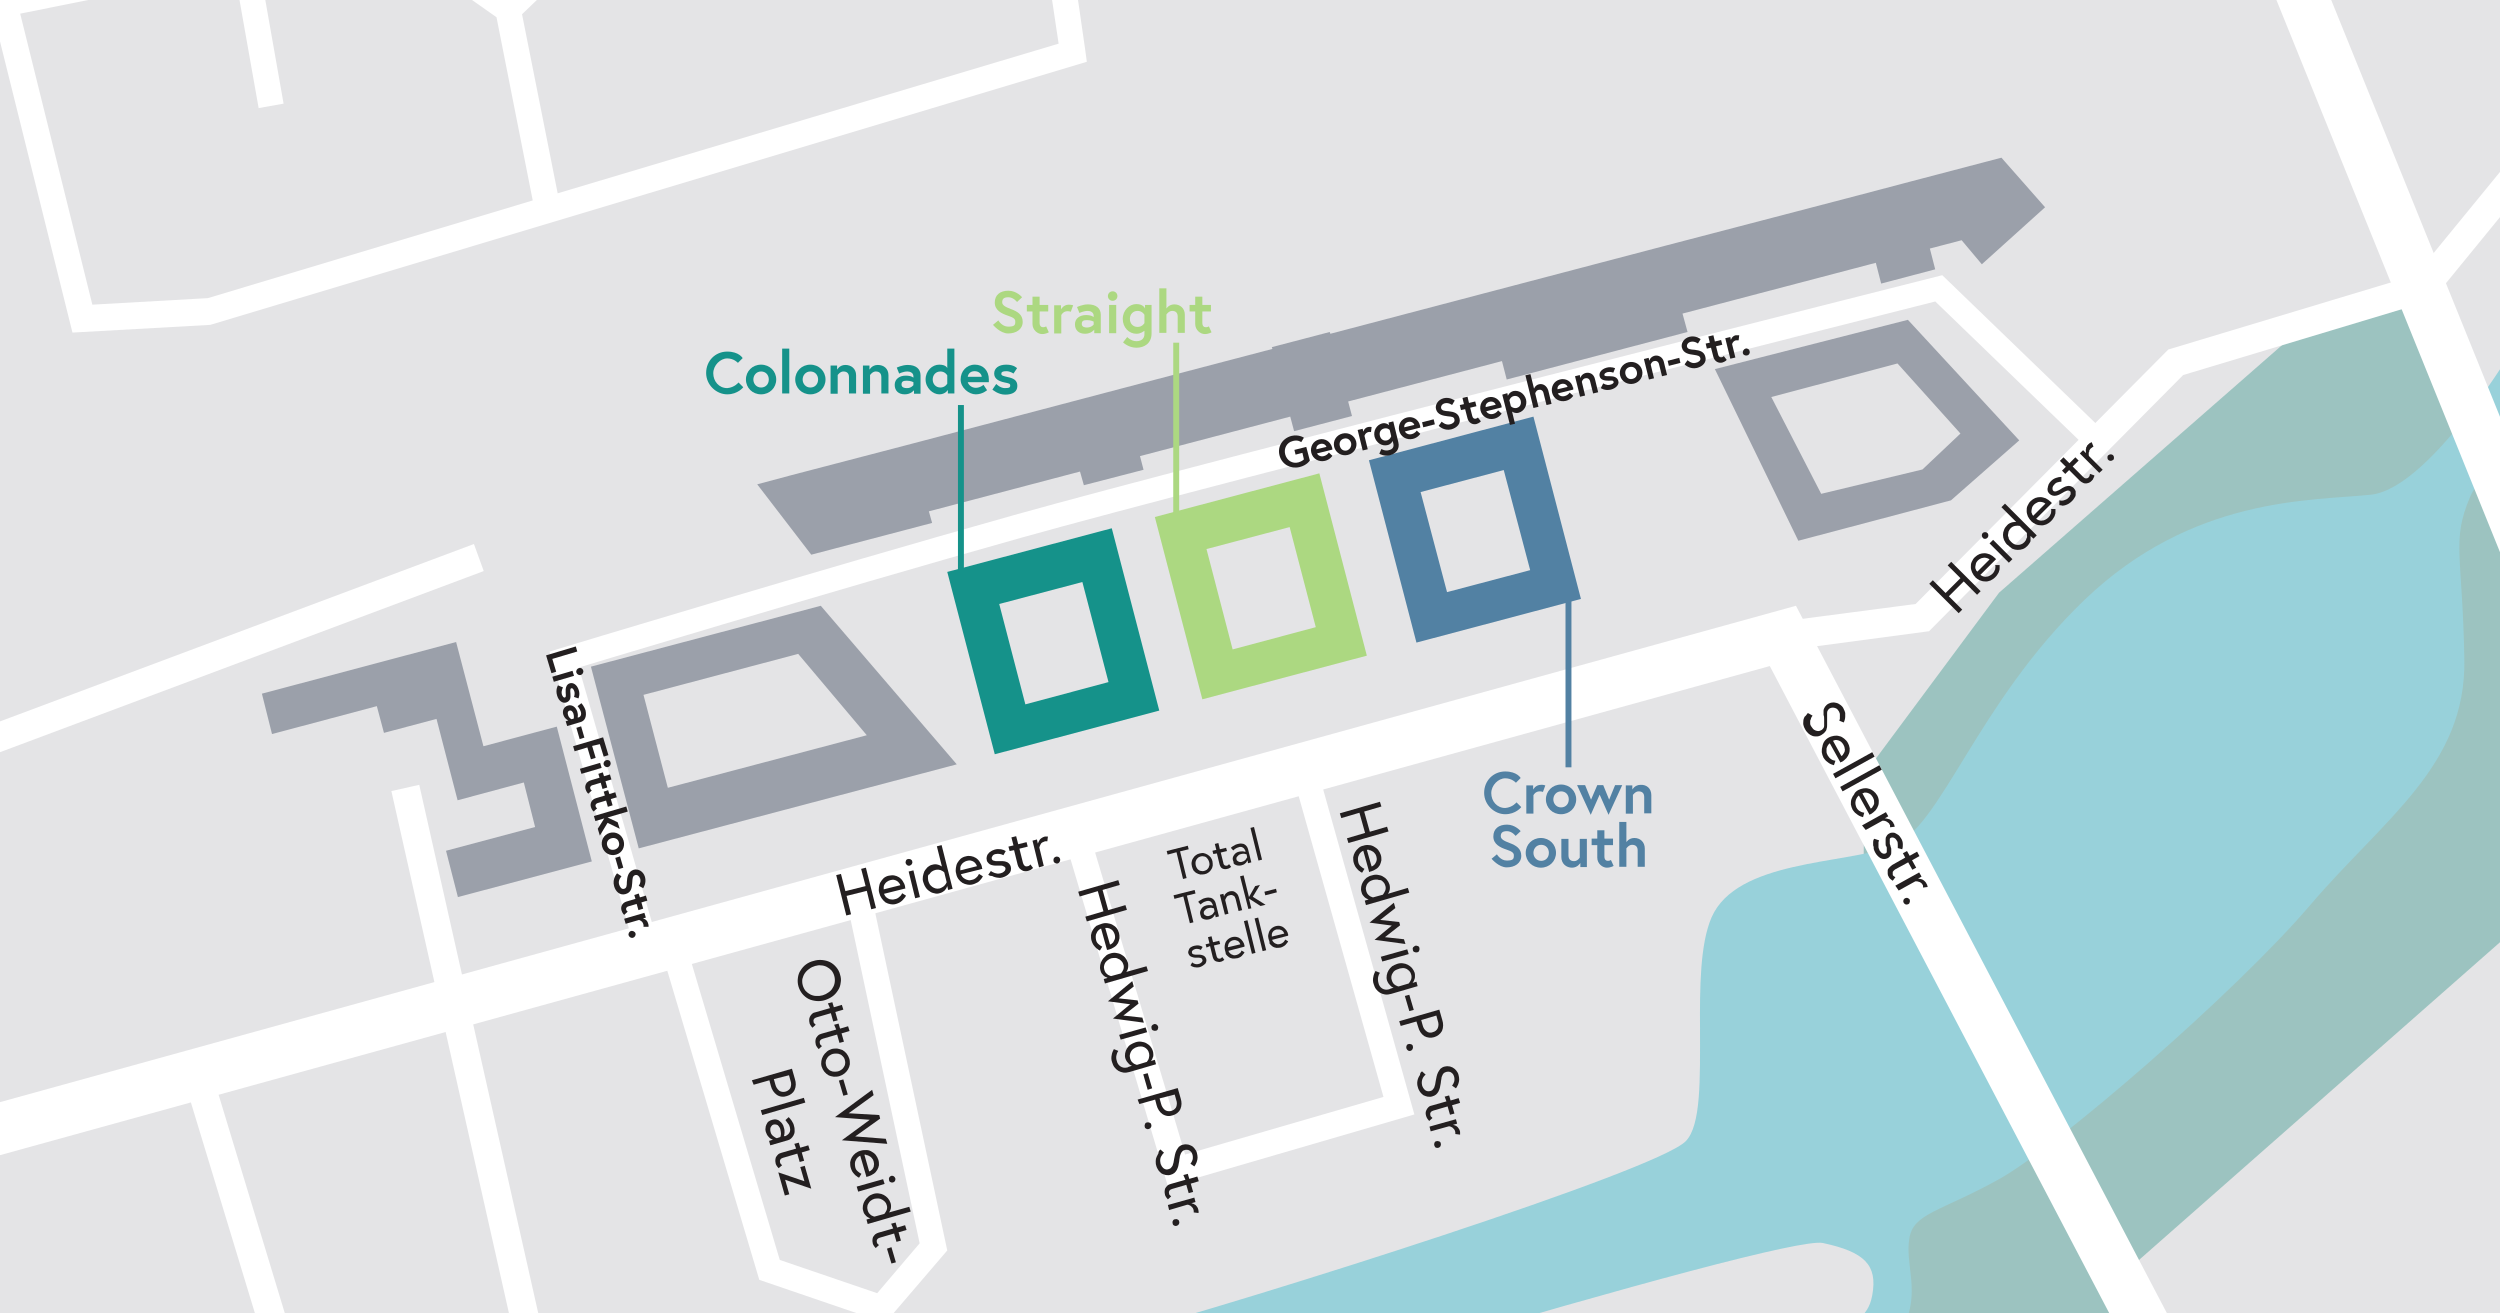 <?xml version="1.0" encoding="UTF-8"?>
<svg id="Ebene_1" xmlns="http://www.w3.org/2000/svg" version="1.1" xmlns:xlink="http://www.w3.org/1999/xlink" viewBox="0 0 841.9 442.2">
  <rect x="0" y="0" width="841.9" height="442.2" fill="#333333" stroke="none"/>
  <!-- Generator: Adobe Illustrator 29.0.0, SVG Export Plug-In . SVG Version: 2.1.0 Build 186)  -->
  <defs>
    <style>
      .st0 {
        fill: #acd881;
      }

      .st1 {
        stroke: #15928a;
      }

      .st1, .st2, .st3, .st4, .st5 {
        fill: none;
      }

      .st1, .st2, .st4, .st5 {
        stroke-miterlimit: 10;
      }

      .st1, .st4, .st5 {
        stroke-width: 2px;
      }

      .st2 {
        stroke: #fff;
        stroke-width: 8px;
      }

      .st6 {
        fill: #fff;
      }

      .st7 {
        clip-path: url(#clippath-1);
      }

      .st8 {
        fill: #231f20;
      }

      .st9 {
        isolation: isolate;
      }

      .st10 {
        fill: #9ba0aa;
      }

      .st11 {
        fill: #98d1da;
      }

      .st12 {
        clip-path: url(#clippath-2);
      }

      .st4 {
        stroke: #5281a3;
      }

      .st5 {
        stroke: #acd881;
      }

      .st13 {
        clip-path: url(#clippath);
      }

      .st14 {
        fill: #9cc3c0;
      }

      .st15 {
        fill: #15928a;
      }

      .st16 {
        fill: #e4e4e6;
      }

      .st17 {
        fill: #5281a3;
      }
    </style>
    <clipPath id="clippath">
      <rect class="st3" y="-153.1" width="841.9" height="595.3"/>
    </clipPath>
    <clipPath id="clippath-1">
      <polygon class="st3" points="27.5 -153.1 0 -56.6 0 442.2 841.9 442.2 841.9 -153.1 27.5 -153.1"/>
    </clipPath>
    <clipPath id="clippath-2">
      <polygon class="st3" points="27.5 -153.1 0 -56.6 0 442.2 841.9 442.2 841.9 -153.1 27.5 -153.1"/>
    </clipPath>
  </defs>
  <g id="Ebene_1-2">
    <g class="st13">
      <g>
        <polygon class="st6" points="27.5 -153.1 0 -56.6 0 442.2 841.9 442.2 841.9 -153.1 27.5 -153.1"/>
        <polygon class="st16" points="27.5 -153.1 0 -56.6 0 442.2 841.9 442.2 841.9 -153.1 27.5 -153.1"/>
        <polygon class="st14" points="779.5 106.6 673.2 199.6 627.9 260.6 626.4 405.3 637.4 442.2 720.6 442.2 713.4 430.4 841.9 317.3 841.9 145 837.6 149.9 813.9 99.8 779.5 106.6"/>
        <g class="st7">
          <path class="st11" d="M1059.1-153s-182.4,209.9-195.5,238.7-45,78.8-65.2,80.9-60,.5-96.4,35.4-48.4,76.9-64.8,83-52.3,4.6-60.8,23.9c-3.9,9-4,23.7-3.9,37.9,0,16.4.4,32.2-4.8,37.5-9.7,10-143.4,52.4-194.4,66.3s-315,93.7-437.8,104.7-275.9,73.4-300.9,82-74.5,30.8-123.4,16.7-71.6-41.4-71.2-53.1,43.7-153.3,43.7-153.3l-138.5-37-47.6,32.7-141.6-39.9s-10.2-2-13-40.3.8-116.3-24.7-154.3-57.4-66.9-78.3-86.8-67.3-59.9-80-108-39.1-241.4-48.7-311.2-51.9-141.4-69.6-192.9c-17.7-51.5-62.7-141.5-40.7-215.2s55.7-102.4,55.7-102.4l-73-19.1s-12.6,47.7-25.3,99.3-10.9,131.2-2.4,177,37.7,81,55.3,115.7,47.7,121.5,55.7,203.8,14.4,121.7,22.9,174.5,32.7,123,75.7,168,100.6,128.8,108.4,149.8c7.8,21,18.4,83.3,7,123.5s-44.7,146.1-121,183.3c-76.3,37.2-155.8,34-191.2,30.7s-120.2,8.8-155.8,47.8-80.2,85.5-84.1,205.8,26.8,246.7,29.7,278.1,113.6,224.3,119.4,255.7,26.3,86.6,12.2,139.8-36.9,157.2-68.6,192.5-131.6,83.5-162.7,96.2-140,61.3-149,68.6-31.8,39.2-56.9,44.8-140-.9-168,.9-42.2-10.2-82.9,1.8-207.4,35.9-210.2,39-13.1,28.8-13.1,28.8c0,0,56.6-9.3,86-12.7s42.1-13.5,60-14.3,27.8,29.8,39.6,12.4,6.8-23.7,18.8-28.2,13.2-5.1,38.1,4.1,36,11.4,80.3.5,108.1-11.2,131.6-14.3,48.4-18.6,68.4-33.6,148.7-81.5,183.7-94.1,76.8-32.1,102.2-38.6,35.4-17.4,30.4,0-64.1,128.6-88.6,163-82.5,124.3-96.2,131.2-113.5,54.1-150.4,77-178.5,68.9-220.2,77.6-175.8,55.9-194,54.6-188.2,51.3-188.2,51.3l-63.8,100.1,68.8-10.8,63.1-66.7s46.4-11.3,118.5-40.8,163.1-52.6,212-66.2,226.3-54.1,253.7-61,57.4-5.2,75.7-24.6,128.2-143.7,189.8-260.2,80-146.7,77.2-157.4-10-9.8-.4-22.8,18-25.4,20.4-33.6,60.3-246.2,57.9-275.6-71.6-148-87.5-171.4-67.9-102.5-77.8-174.5-28.6-133.7-24.8-157.2,19.1-91.2,26.1-115.9,43.5-135.5,120.7-151.8,116.1,15.8,209.9-3.6,146.4-128.6,185.2-157.9,32.7-32,62.6-23.4,121.5,38.1,121.5,38.1l24.4,55.4,83.2,28s-2.8,68.3,93.9,97.2,182.9-29.2,228-42.8,199.5-53,238.4-58.6,197.5-22,309.7-57.7,333.3-103.2,347.2-100.2,18.5,7.3,16.6,17.6c-.8,4.4-2.5,5.9-4.2,7.9-2.4,2.7-5,6.5-6.5,19.6-2.6,22.9-6.1,31.8,3.1,44.3,9.2,12.5,9,23.3,18.5,28s8.4-5.5,9.5-22.9c1.1-17.4,2.8-19.9-.3-36.6s-12.5-21.4-8.5-32.1-.5-18.9.9-27.4,10.4-8.9,30.2-19.9,79.7-62.9,104.7-92.2,52.6-47,52-82.7-4.4-39.8,1.9-54.8,55-48.3,69.1-67,228.1-271.7,228.1-271.7l-69.9,18.4"/>
        </g>
        <polygon class="st6" points="813.8 93 730.4 118.2 645.3 203.9 599.9 209.9 601 218.4 649.3 212 734.9 125.8 818.8 100.5 841.9 72.3 841.9 58.7 813.8 93"/>
        <polygon class="st6" points="813.5 92.6 730.2 117.7 645.1 203.4 599.3 209.4 600.6 219.1 649.4 212.6 649.6 212.6 735.2 126.3 818.9 101.1 819.1 101 841.9 73.1 841.9 71.4 818.5 100.1 734.7 125.3 649.1 211.5 601.5 217.8 600.5 210.4 645.4 204.4 645.6 204.4 730.7 118.7 814 93.5 814.1 93.5 841.9 59.5 841.9 57.9 813.5 92.6"/>
        <g class="st12">
          <g>
            <path class="st6" d="M174.3-37.9c.2-4.5,0-25.4-21.9-37.6-10.9-6-23.8-3.8-37.6-1.5-17.1,2.9-36.4,6.2-56.8-5C21-102.3,10.3-126.2,5.6-155.9c-4.8-30.8-11.9-64.6-12-64.9l-8.4,1.9c.1.3,7.1,33.9,11.9,64.5,4.4,27.8,14.3,56.8,56.8,80.1,22.9,12.6,44.7,8.9,62.3,5.9,12.7-2.2,23.8-4,32,.6,19.1,10.7,17.5,29.3,17.5,30.1l-.9,1.8L-231.4,44l-64.4-339.6,43.4-1.4,30.6,120.3,8.3-2.1-32.3-127-51.6,1.6-42.3-222.8-8.4,1.6,31.6,166.9-130.9,28.5-31.1-167.8-8.4,1.6,31.1,168.1-146,31.8,1.8,8.4,145.8-31.7,28.4,153.1,1.7-.3-149.8,32.6,1.8,8.4,287.8-62.6,18.4,97.2-62,7.5-2.1,23.7,8.5.8,1.5-16.7,55.8-6.8,24.4,128.6-1.1.2-63.9-30.3-64.2,12.6-10.5-54.2-8.4,1.6,10.5,54.2-153.1,29.9,1.6,8.5,222.9-43.6,64,30.3,49.9-10c6,43.7,11.6,91.4,10.4,96.9l8.2,2.3c2.3-8-6.7-75-10.3-100.9l56.6-11.5,14.1,80.4,8.4-1.5-14.1-80.6L-1.8,6.7l26.2,105.3,46.4-2.6L366,20.8l-.5-3.7c-1-7.2-8.9-61.6-12.5-82.2l365.8-73.6-1.7-8.4-294.3,59.2-54.5-280.4-8.4,1.6,54.5,280.5-240.1,48.3h0ZM-417.3-168.8l-28.4-153.1,130.9-28.5,29,153-131.5,28.6h0ZM185.5-31.4l.2,14.7-15,14.5-19.5-13.8-2-8.1s36.3-7.3,36.3-7.3ZM31.1,102.6L6.8,4.6l72.1-14.5,8.2,46.3,8.4-1.5-8.2-46.5,53.5-10.8,2.8,11.6,23.6,16.6,12.2,61.7-109.4,32.9s-38.9,2.2-38.9,2.2ZM356.5,14.7l-168.7,50.4-12-60.3,18.6-17.9-.3-20,150.5-30.3c2.5,14.9,7.9,51.2,11.9,78.1"/>
            <polygon class="st6" points="465.9 369.4 399.1 388.8 366.2 278.4 358 280.9 393.3 399.5 476.3 375.3 443.5 258.4 435.2 260.5 465.9 369.4"/>
            <polygon class="st6" points="292.5 296.9 284.1 298.7 309.7 418.7 295.4 435.5 262.6 424.3 229.2 311.9 221 314.4 255.7 431 298.1 445.5 319 421.1 292.5 296.9"/>
            <polygon class="st6" points="140.8 264.9 132.4 266.8 174.9 455.1 105.6 475.9 69.4 356.6 61.2 359.1 99.9 486.6 185 461.1 140.8 264.9"/>
            <polygon class="st6" points="60.5 358.8 69.7 355.9 69.9 356.4 105.9 475.2 174.2 454.7 131.8 266.4 141.2 264.3 141.3 264.8 185.6 461.5 99.5 487.2 60.5 358.8"/>
            <polygon class="st6" points="-172.2 261.5 -149.6 416.2 -141.1 414.9 -157.1 305.7 -104.9 275.1 -55.8 273.6 162.2 192 159.2 183.9 -57.5 265 -107.3 266.6 -158.4 296.5 -163.7 260.3 -172.2 261.5"/>
            <polygon class="st6" points="-172.8 261.1 -163.3 259.6 -158 295.6 -107.3 266 -57.6 264.5 159.6 183.2 162.9 192.3 162.4 192.5 -55.8 274.2 -104.7 275.7 -156.5 306 -140.5 415.4 -150 416.8 -150.1 416.2 -172.8 261.1"/>
            <path class="st6" d="M-1700.8,2618.4l-173.3-339.7-78.6-266,60.9-326.5,29.9-115.4,33.1-126.7,18.1-128.6,1064.6,200.5,56.5,741.6-55.9,223.2-21.4,160.8-125.8,195.8,14.4,9.4,127.9-199,19.7-148.5,338.3-66.1L2.6,2467.5h1.1c0,.1,248.2-41.3,248.2-41.3l765.6-134.4,2,11.2,16.9-3-2-11.1,59.9-10.5-2.9-17-60,10.5-102.4-582.3,360.8-212.8-8.7-14.9-25.5,15-162.8-263.3,30.7-356.9,299.8,77.9,4.3-16.7-302.7-78.6-49.3-121.8,481.7-270.8-8.3-15.1-479.9,269.8-400.3-988.5-15.8,6.5,401,990.4-142.1,79.8L604.8,204-142,410.4l-79.9,8.8c-4.6-13.6-18.7-49.1-52-88.2-37.5-44-107.5-100.8-228.5-123.5l-107.4-584.8,66.6-140.4,61.2,25.7,38.2-3.1,252.6-49.4-3.3-16.9-218.9,42.8-108.3-44.2,21.7-45.7-15.4-7.5-22.2,46.7-8.7-3.5,24.5-52.4-15.5-7.4-25,53.3-34.3-.2-306.2-158.6-7.8,15.3,307.6,159.3,10.6,25.6,9.1,3.8-62.6,133.6L-904.4,124.7v5.2c0,0-200,112.7-200,112.7l-24.7,91.2-117.9-34,22.3-78.5-202.6-58.5-140.9-99.4-41.3-18.8,95.2-549.7-16.9-3-94.4,545.3-51.6-23.5-7,15.7,55.6,25.2-77.4,442.4c-31.5,2.5-47.1,32.9-52.3,54.3h-49.8v17.2h64.1c0,0,1.1-7.2,1.1-7.2,0-.5,7.8-48.9,43.2-47.1s38.5,46.4,38.6,48.3l.5,8h116.7c0,0-1.7,34.5-1.7,34.5l-26.3,187.6-147.2-25.6,16.7-95.4-44.7-6.1-18,97.7-105,523.6-136.8-25.8-3.2,16.9,137.2,25.9-17.5,117.1-7.9,220.6h.4l-10.5,40.7-61.4,329.5-.4,2,80,270.8.2.8,174.1,341.2,15.1-8.1M-579.3-551.1l-4.6-11.1h13.7c0,0-5.8,12.5-5.8,12.5l-3.3-1.4M-560.2-543.1l6.6-14.1,8.6,3.5-6.7,14.1-8.5-3.5M-535.8-533l6.7-14.2,85,34.7-1.6.3-33.6,2.7-56.5-23.5M-629.8-394.4l62.3-133.1,8.4,3.5-63.8,134.3-6.9-4.7M-1082.4,1435.1l7.5-538.6,704.4,122.7,59.2,322.3-.5.2-427,158.2-343.6-64.8M510.6,1783.8l-391.5,255.4,9.3,14.5,389.1-253.9,395.1-104.3,101.9,579.5-765.5,134.2-246,41.1-396.3-34.4-334.6,65.4,55.6-222-56.7-744.6,420.3-155.7,28,235.1,136.4-50.5,50.9,175.4,16.4-4.8-56-193.1-133.3,49.3-25.9-218,843.7-343,213.9,384.4-13.6,35.2,14.5,27.5,40,13.2,103.4,208.8-399.1,105.3M779.3,1404.9l28.5,14-10.9,29.5-18.9-6.3-7.6-14.4,8.9-22.8M1060.6,725.9l47.1,116.3-32.3,375.7,165.6,267.8-315.6,186.1-110.4-222.9,14.3-38.6-48.5-23.8-213.4-383.7h.3c0,0,.5-.3.5-.3l492.4-276.6M-236.7,429.5l.9,8.6,96.9-10.7,734.9-203.1,301,573.8-336.2,188.8-856,348c-6.8-7.8-178.6-967.3-203.9-1109.1,217.5,43.6,262,202.1,262.4,203.7M-637.5-378.9l7.2,4.8-39.6,83.4-90,160.5,122.4-248.7M-1089.7,254.1l192.4-108.4s13.7-11.4,11.6-16.4l231-411.8,32.4-68.3,248.3,1352-700.8-122.1,2.9-208.6-.7-18.8-11-71.3-.2-1.3-60-125.4,54.1-199.6M-1245.8,233.2l-17.6,61.7-21.6-6.2,17.6-61.6,21.6,6.1h0ZM-1528.7,606.8l2.7-53.6c-7.7,0-111.9,0-119,0-3.3-20-15.4-48.2-43.9-55l76.3-436.3,35.2,16,142.6,100.6,150.8,43.6-22.3,78.3,38.1,11v.2l134.6,38.9-28.4,104.8,61.7,128.9,11.5,75.2h-.2c0,0-3,216.7-3,216.7l-463.3-80.7,26.6-188.7M-1733.3,684.6l10.8,1.5-13.7,78.4h0l-11.8-.6,14.8-79.3M-1092.1,893.6l-7.5,538.3-708.7-133.6,86-514.5,630.2,109.8M-1751.4,781l12.2.6-85.9,513.6-28.3-5.3,102-508.9M-1873.5,1422.9l17.3-116,28.6,5.4-17.9,127.9-33,126.2v.5c0,0,5-144,5-144"/>
          </g>
        </g>
        <polygon class="st10" points="643.9 61 625.7 65.8 560.6 82.8 499.7 98.8 448 112.4 447.8 111.8 428.3 116.9 428.5 117.5 377.8 130.8 357.7 136.1 306.8 149.5 266.2 160.1 255 163.1 273.2 186.8 313.9 176.1 312.8 172.2 363.7 158.8 365 163.4 385.1 158.2 383.9 153.6 434.5 140.3 435.8 145.2 455.3 140.1 454 135.2 505.8 121.6 507.4 127.8 568.3 111.8 566.6 105.6 631.7 88.5 633.5 95.5 651.7 90.7 649.9 83.7 660.6 80.9 667.4 89 688.7 69.8 674 53.1 643.9 61"/>
        <path class="st15" d="M336.5,203.4l28-7.4,8.8,33.7-28,7.5-8.8-33.8ZM319,192.6l16,61.4,55.4-14.7-16-61.4-55.4,14.7h0Z"/>
        <path class="st0" d="M406.3,184.9l28-7.4,8.8,33.7-28,7.5-8.8-33.8ZM388.9,174.1l16,61.4,55.4-14.7-16-61.4-55.4,14.7h0Z"/>
        <path class="st17" d="M478.4,165.7l28-7.4,8.9,33.7-28,7.4-8.9-33.7ZM461,155l16,61.4,55.4-14.7-16-61.4-55.4,14.7h0Z"/>
        <path class="st10" d="M596.5,133.7l42.5-11.3,21.2,23.6-12.8,12.1-34.1,8.2-16.8-32.6h0ZM577.5,124.3l28.1,57.8,51.4-13.6,23-20.2-37.5-40.6-65,16.6Z"/>
        <path class="st10" d="M216.7,234l52.1-13.8,23.1,27.4-67,17.7-8.2-31.3h0ZM199,224.5l16.1,61.2,107.1-28.3-45.8-53.4-77.4,20.5h0Z"/>
        <polygon class="st10" points="88.2 233.6 91.6 247.2 126.9 237.8 129.3 246.8 147 242.1 154.1 269.5 176.4 263.5 180.2 278.5 150.2 286.5 154.2 302.1 199.3 290.1 187.5 244.7 162.8 251.3 153.6 216.2 88.2 233.6"/>
        <path class="st8" d="M285,308.3l-3.4-13.6,1.6-.4,1.5,5.8,6.8-1.7-1.5-5.8,1.6-.4,3.4,13.6-1.6.4-1.5-6.2-6.8,1.7,1.5,6.2-1.6.4Z"/>
        <path class="st8" d="M296.1,300.7c-.2-.6-.2-1.3-.1-1.9s.2-1.2.5-1.7.7-1,1.1-1.4c.5-.4,1.1-.7,1.7-.8.6-.1,1.2-.2,1.8-.1.6.1,1.1.3,1.6.6.5.3,1,.8,1.3,1.3.4.6.7,1.2.8,1.9v.3c.1,0,.1.3.1.3l-7.2,1.8c.1.3.3.6.5.9.3.3.5.5.9.7.3.2.7.3,1.1.3.4.1.8,0,1.2-.1.6-.1,1.1-.4,1.5-.8.4-.3.7-.7.9-1.2l1.3.8c-.1.3-.3.6-.5.8-.2.3-.5.5-.7.8-.3.3-.6.5-.9.7-.4.2-.8.4-1.2.5-.6.2-1.3.2-1.9.1s-1.2-.3-1.7-.6c-1-.8-1.8-1.9-2.1-3.2h0ZM297.6,299.5l5.6-1.4c-.1-.3-.2-.5-.4-.7-.2-.3-.4-.5-.7-.7-.3-.2-.6-.3-1-.4s-.9,0-1.3.1-.8.3-1.2.6c-.3.2-.5.5-.7.8s-.3.6-.3.9v.8h0Z"/>
        <path class="st8" d="M305,290.7c-.1-.3,0-.6.1-.9s.4-.5.7-.5c.3-.1.6,0,.9.1.3.2.5.4.5.7.2.6-.2,1.2-.8,1.4-.6.2-1.2-.2-1.4-.8h0ZM308.2,302.5l-2.2-9,1.6-.4,2.2,9-1.6.4Z"/>
        <path class="st8" d="M310.9,297c-.2-.6-.2-1.3-.1-1.9s.3-1.2.5-1.7c.3-.5.7-1,1.1-1.4.5-.4,1-.7,1.6-.8.6-.2,1.3-.2,1.9,0,.5.1.9.4,1.3.6l-1.7-6.8,1.6-.4,3.7,14.7-1.5.4-.3-1.3c-.1.2-.2.5-.3.7-.2.2-.3.5-.5.7s-.5.4-.8.6-.6.3-1,.4c-.6.2-1.2.2-1.8,0-.6-.1-1.1-.3-1.6-.7-.5-.3-1-.8-1.3-1.3-.4-.6-.6-1.2-.8-1.8h0ZM312.5,295.3c0,.4,0,.9.1,1.3s.3.8.5,1.2c.2.3.5.6.9.9.3.2.7.4,1.1.5s.8.1,1.3,0c.3-.1.6-.2.9-.4.2-.1.5-.3.7-.5s.3-.4.5-.6c.1-.2.2-.4.3-.6l-.8-3.3c-.4-.4-.8-.6-1.3-.8-1-.3-2-.1-2.9.5-.3.2-.6.6-.8.9-.4.1-.5.5-.5.9h0Z"/>
        <path class="st8" d="M322,294.2c-.2-.6-.2-1.3-.1-1.9s.2-1.2.5-1.7.7-1,1.1-1.4c.5-.4,1.1-.7,1.7-.8.6-.2,1.2-.2,1.8-.1.6.1,1.1.3,1.6.6.5.3,1,.8,1.3,1.3.4.6.7,1.2.8,1.9v.2c.1,0,.1.3.1.3l-7.2,1.8c.1.3.3.6.5.9.3.3.5.5.9.7.3.2.7.3,1.1.4s.8,0,1.2-.1c.6-.1,1.1-.4,1.5-.8.4-.3.6-.7.9-1.2l1.3.8c-.2.3-.3.6-.5.8-.2.3-.5.5-.7.8-.3.3-.6.5-.9.6-.4.2-.8.4-1.2.5-.6.2-1.3.2-1.9.1s-1.2-.3-1.7-.6c-1.1-.7-1.9-1.8-2.1-3.1h0ZM323.4,293.1l5.6-1.4c-.1-.3-.2-.5-.4-.8-.2-.3-.4-.5-.7-.7-.3-.2-.6-.3-1-.4s-.9,0-1.3.1-.8.3-1.2.6c-.3.2-.5.5-.7.8s-.3.6-.3.9v.9h0Z"/>
        <path class="st8" d="M332.8,294.6l.9-1.3c.2.2.4.3.6.4s.5.2.7.3c.3.1.6.1.9.2.3,0,.6,0,1-.1.2-.1.4-.1.6-.2s.4-.2.6-.4c.2-.1.3-.3.4-.5s.1-.4.1-.6-.2-.4-.3-.5c-.2-.1-.4-.2-.6-.3-.2-.1-.5-.1-.7-.1h-1.9c-.4,0-.8-.1-1.2-.2-.4-.1-.7-.3-1-.6-.3-.3-.6-.7-.6-1.1-.1-.4-.1-.7,0-1.1s.2-.7.5-1c.2-.3.5-.6.9-.8.4-.3.8-.4,1.3-.6.7-.2,1.4-.2,2.1-.1.6.1,1.1.3,1.6.6l-.8,1.4c-.3-.2-.7-.3-1.1-.4-.5-.1-1-.1-1.5,0s-.9.3-1.1.7c-.2.3-.3.6-.2.9,0,.2.2.4.3.5.2.1.4.2.6.2.3.1.5.1.8.1h2c.4,0,.8.1,1.1.2.4.1.7.3,1,.6.3.3.5.7.6,1.1s.1.9,0,1.3-.3.7-.6,1c-.3.3-.6.6-1,.8-.4.2-.8.4-1.2.5-.4.1-.9.2-1.3.1-.4,0-.8-.1-1.2-.2-.3-.1-.7-.2-1-.4-.7,0-1-.2-1.3-.4h0Z"/>
        <path class="st8" d="M340,286.6l-.4-1.5,1.7-.4-.7-2.7,1.6-.4.7,2.7,2.8-.7.4,1.5-2.8.7,1.2,4.8c.1.4.3.7.6,1,.3.2.7.2,1,.1.2,0,.4-.1.5-.2s.3-.2.4-.4l.9,1.2c-.3.3-.6.5-.9.7-.2.1-.5.2-.8.3-.3.1-.7.1-1,.1s-.7-.1-1-.3c-.3-.2-.6-.4-.9-.7-.3-.4-.5-.8-.6-1.2l-1.2-4.9-1.5.3h0Z"/>
        <path class="st8" d="M349.9,292.1l-2.2-9,1.5-.4.3,1.4c.1-.2.2-.5.3-.7.1-.2.3-.5.4-.7.2-.2.4-.4.6-.5.3-.2.5-.3.8-.4.2-.1.4-.1.6-.1h.7l-.2,1.6h-.5c-.2,0-.3,0-.5.1-.3.1-.5.2-.7.3-.2.1-.4.3-.5.5s-.2.4-.3.6c-.1.2-.1.4-.2.6l1.5,6.2-1.6.5h0Z"/>
        <path class="st8" d="M355.3,290.6c-.3-.1-.5-.4-.5-.7-.1-.3,0-.6.1-.9.2-.3.4-.4.7-.5.3-.1.6,0,.9.1.5.3.7,1,.4,1.5h0c-.3.7-1,.9-1.6.5.1.1.1,0,0,0h0Z"/>
        <path class="st8" d="M659.6,206.5l-9.9-9.9,1.2-1.2,4.3,4.3,5-5-4.3-4.3,1.2-1.2,9.9,9.9-1.2,1.2-4.5-4.5-5,5,4.5,4.5-1.2,1.2Z"/>
        <path class="st8" d="M665.2,194.3c-.5-.4-.8-1-1.1-1.6-.2-.5-.4-1.1-.4-1.7s0-1.2.3-1.8.6-1.2,1.1-1.6c.4-.4,1-.8,1.5-1s1.1-.3,1.7-.3,1.2.2,1.8.4c.6.3,1.2.7,1.7,1.2l.2.2.2.2-5.3,5.3c.3.2.6.4.9.5.4.1.7.2,1.1.1.4,0,.8-.1,1.1-.3.4-.2.7-.4,1-.7.4-.4.7-.9.9-1.5,0-.5.2-1,0-1.4h1.5v1c0,.3,0,.7-.2,1,0,.4-.3.7-.5,1.1-.2.4-.5.7-.8,1-.5.5-1,.8-1.6,1.1-.6.2-1.2.4-1.8.3-1.3,0-2.5-.6-3.4-1.5h0ZM665.9,192.5l4.1-4.1c-.2-.2-.5-.3-.7-.4-.3-.1-.7-.2-1-.2s-.7.1-1.1.2c-.4.2-.8.4-1.1.7s-.6.7-.7,1.1c0,.3-.2.7-.2,1.1s0,.6.2.9c0,.3.3.5.5.7Z"/>
        <path class="st8" d="M667.7,181.1c-.4-.5-.4-1.2,0-1.6.4-.4,1.2-.4,1.6,0,.4.4.4,1.2,0,1.6-.5.5-1.2.5-1.6,0h0ZM676.5,189.5l-6.5-6.5,1.2-1.2,6.5,6.5-1.2,1.2Z"/>
        <path class="st8" d="M676,183.5c-.5-.5-.8-1-1.1-1.6-.5-1.1-.5-2.4,0-3.5.2-.6.6-1.1,1-1.5.4-.5,1-.8,1.7-1,.5-.1,1-.2,1.4-.1l-5-5,1.2-1.2,10.7,10.7-1.1,1.1-1-.9c0,.2,0,.5,0,.8s0,.6,0,.8c0,.3-.2.6-.4.9-.2.3-.4.6-.7.9-.4.4-.9.8-1.5,1-1.1.4-2.4.4-3.5-.1-.6-.4-1.1-.8-1.6-1.3h0ZM676.4,181.3c.2.4.4.7.8,1.1.3.3.6.6,1,.8s.8.3,1.2.3.8,0,1.2-.2c.4-.1.8-.4,1.1-.7.2-.2.4-.5.6-.8,0-.3.2-.5.3-.8s0-.5,0-.8c0-.2,0-.5,0-.7l-2.4-2.4c-.5-.1-1-.1-1.6,0s-1.1.4-1.5.8c-.3.3-.5.7-.7,1.1,0,.4-.2.8-.2,1.2s.2.7.3,1.1h0Z"/>
        <path class="st8" d="M684,175.4c-.5-.4-.8-1-1.1-1.5-.2-.6-.4-1.1-.4-1.8s0-1.2.3-1.8.6-1.2,1.1-1.6c.4-.4,1-.8,1.5-1s1.1-.3,1.7-.3,1.2.2,1.8.4c.6.3,1.2.7,1.7,1.2l.2.2c0,0,.1.1.2.2l-5.3,5.3c.3.2.6.4.9.5.4.1.7.2,1.1.1.4,0,.8-.1,1.1-.3.4-.2.7-.4,1-.7.4-.4.7-.9.9-1.5,0-.5.2-1,0-1.4h1.5v1c0,.3,0,.7-.2,1,0,.4-.3.7-.5,1.1-.2.4-.5.7-.8,1-.5.5-1,.8-1.6,1.1-.6.2-1.2.4-1.8.3-.6,0-1.2-.1-1.8-.4-.5-.2-1.1-.6-1.6-1.1h0ZM684.7,173.7l4.1-4.1c-.2-.2-.5-.3-.7-.4-.3-.1-.7-.2-1-.2s-.7,0-1,.2c-.4.2-.8.4-1.1.7s-.6.7-.7,1.1c0,.3-.2.7-.2,1.1s0,.6.2.9c0,.2.2.5.4.7Z"/>
        <path class="st8" d="M693.5,170.1v-1.6c.2,0,.5.1.7.1.3,0,.5,0,.8-.1s.5-.2.8-.3.5-.3.8-.6c.2-.2.3-.3.4-.5,0-.2.2-.4.3-.6,0-.2,0-.4,0-.6s0-.4-.3-.5c0-.1-.3-.2-.5-.2s-.4,0-.6.1c-.2.1-.5.2-.7.3s-.4.2-.7.4c-.2.1-.5.3-.9.5s-.7.3-1.1.4-.8.1-1.2,0-.8-.3-1.1-.6-.5-.6-.6-.9c0-.4-.2-.7,0-1.1,0-.4.2-.8.3-1.2.2-.4.5-.8.8-1.1.5-.5,1.1-.9,1.8-1.1.5-.2,1.1-.3,1.7-.3v1.6c-.4,0-.8.1-1.2.2-.5.1-.9.4-1.2.8-.3.3-.6.7-.6,1.2,0,.3,0,.7.3.9,0,.1.3.2.5.2s.4,0,.6-.1c.2-.1.5-.2.7-.3l.7-.4c.2-.2.6-.4,1-.6.3-.2.7-.3,1.1-.4s.8-.1,1.1,0c.4.1.8.3,1.1.6s.5.7.7,1.1c0,.4,0,.8,0,1.2s-.2.8-.5,1.2c-.2.4-.5.7-.8,1s-.7.6-1,.8c-.4.2-.7.4-1.1.5-.3.1-.7.2-1.1.2-.4-.2-.7-.1-1-.2h0Z"/>
        <path class="st8" d="M695.5,159.6l-1.1-1.1,1.3-1.3-2-2,1.2-1.2,2,2,2-2,1.1,1.1-2,2,3.5,3.5c.3.3.6.5,1,.5s.7-.1.9-.4c0-.1.3-.3.3-.5,0-.2,0-.4.2-.6l1.4.5c0,.4-.2.7-.4,1.1,0,.2-.3.5-.5.7s-.5.5-.8.6c-.3.2-.7.2-1,.3-.4,0-.8,0-1.1-.2-.4-.2-.8-.4-1.1-.7l-3.6-3.6-1.3,1.3h0Z"/>
        <path class="st8" d="M706.9,159.2l-6.5-6.5,1.1-1.1,1,1c0-.5-.2-1,0-1.5,0-.3,0-.5.3-.8,0-.3.3-.5.5-.7s.3-.3.5-.4c.2-.1.4-.2.6-.3l.6,1.5c-.2.1-.3.2-.5.3,0,.1-.3.2-.4.3-.2.2-.3.4-.5.7,0,.2,0,.5-.2.7v.7c0,.2,0,.4.2.6l4.5,4.5-1.1,1h0Z"/>
        <path class="st8" d="M710.8,155.2c-.6,0-1.1-.4-1.1-1h0c0-.4,0-.7.3-.9s.5-.3.8-.3.6.1.8.3.3.5.3.8,0,.6-.3.8c-.2.1-.5.3-.8.3Z"/>
        <path class="st8" d="M609,240.2l1.4.8c-.2.2-.3.5-.5.8,0,.3-.2.6-.3.9v1c0,.4.2.7.4,1s.4.5.6.8c.2.2.5.4.8.5s.6.2.9.2.7-.1,1-.3c.3-.1.5-.4.7-.6.2-.3.3-.5.3-.8,0-.3,0-.7,0-1v-1.2c0-.6,0-1.1-.2-1.5,0-.5,0-1,0-1.5s.3-.9.5-1.3c.3-.4.7-.8,1.1-1,.4-.2.9-.4,1.3-.4.5-.1,1,0,1.4.1.5.1,1,.4,1.4.7.5.4.9.8,1.1,1.4.2.4.4.8.5,1.3,0,.4,0,.8,0,1.2,0,.7-.2,1.4-.5,2l-1.5-.6c0-.2.2-.4.2-.6,0-.3,0-.5,0-.8s0-.6,0-.8c0-.3-.2-.6-.3-.9-.2-.3-.4-.6-.6-.8-.2-.2-.5-.3-.8-.4-.3-.1-.6-.1-.8-.1-.3,0-.5.1-.8.2-.3.1-.5.4-.7.6-.2.3-.3.6-.3.9,0,.4,0,.8,0,1.1,0,.6,0,1.1,0,1.4v1.6c0,.5,0,.9-.2,1.4,0,.4-.3.8-.6,1.1-.3.4-.7.6-1.1.9-.5.3-1,.5-1.6.5s-1,0-1.5-.2-1-.5-1.3-.8c-.4-.4-.8-.8-1.1-1.4-.3-.5-.5-1-.6-1.5s0-1,0-1.4.2-.9.4-1.3c.6-.5.8-.9,1-1.2h0Z"/>
        <path class="st8" d="M615.8,248.4c.5-.3,1.2-.5,1.8-.6s1.2-.1,1.8.1c.6.1,1.1.4,1.6.8.5.4,1,.9,1.3,1.5.3.5.5,1.1.6,1.8,0,.6,0,1.2-.2,1.7-.2.6-.5,1.1-.9,1.6-.5.5-1,1-1.6,1.3h-.2c0,.1-.2.2-.2.2l-3.6-6.5c-.3.2-.5.5-.7.8s-.3.6-.4,1c0,.4,0,.8,0,1.1,0,.4.2.8.4,1.2.3.5.7,1,1.2,1.3.4.3.9.4,1.4.5l-.5,1.5c-.3-.1-.6-.2-.9-.3-.3-.1-.6-.3-.9-.5-.3-.2-.6-.5-.9-.7-.3-.3-.5-.6-.8-1-.3-.6-.5-1.2-.6-1.9,0-.6,0-1.2.2-1.8.2-1.5,1-2.5,2.1-3.1h0ZM617.3,249.5l2.8,5.1c.2-.1.5-.3.6-.6.2-.3.4-.6.5-.9,0-.3.2-.7,0-1.1,0-.4-.2-.8-.4-1.2s-.5-.7-.8-1c-.3-.2-.6-.4-1-.5-.3-.1-.7-.1-1-.1-.3.1-.5.2-.8.3h0Z"/>
        <path class="st8" d="M617.3,260.6l13.2-7.3.8,1.5-13.2,7.3-.8-1.5Z"/>
        <path class="st8" d="M619.7,265l13.2-7.3.8,1.5-13.2,7.3-.8-1.5Z"/>
        <path class="st8" d="M625.7,266.1c.6-.3,1.2-.5,1.8-.6s1.2-.1,1.8.1c.6.1,1.1.4,1.6.8,1,.8,1.7,1.9,1.8,3.2,0,.6,0,1.2-.2,1.7-.2.6-.5,1.1-.9,1.6-.5.5-1,.9-1.6,1.3h-.2c0,.1-.2.2-.2.2l-3.6-6.5c-.3.2-.5.5-.7.8s-.3.6-.4,1c-.2.8,0,1.6.3,2.3.3.5.7,1,1.2,1.2.4.3.9.4,1.4.5l-.4,1.5c-.3-.1-.6-.2-.9-.3-.3-.1-.6-.3-.9-.5-.3-.2-.6-.5-.9-.7-.3-.3-.5-.6-.8-1-.3-.6-.5-1.2-.6-1.8,0-.6,0-1.2.2-1.8.2-.6.5-1.1.9-1.6.2-.6.7-1,1.3-1.4h0ZM627.2,267.2l2.8,5.1c.2-.1.5-.3.6-.6.2-.3.4-.6.5-.9s0-.7,0-1.1-.2-.8-.4-1.2c-.2-.4-.5-.7-.8-1-.3-.2-.6-.4-1-.5-.3-.1-.7-.1-1-.1-.3.2-.6.2-.8.3h0Z"/>
        <path class="st8" d="M627,278l8.1-4.5.8,1.4-1.2.7c.3,0,.5,0,.8.1s.5.1.8.2c.2.1.5.3.7.5s.4.4.6.7c0,.2.2.4.3.6s0,.4.2.7l-1.6.2c0-.2,0-.4,0-.5,0-.2,0-.3-.2-.5,0-.2-.3-.5-.5-.6s-.4-.3-.6-.4c-.2-.1-.4-.1-.7-.2h-.6l-5.6,3.1-1.2-1.5h0Z"/>
        <path class="st8" d="M631.3,282.5l1.5.5c0,.2-.2.4-.2.6,0,.3,0,.5,0,.8s0,.6,0,.9.2.6.3.9c0,.2.2.4.4.6,0,.2.3.3.5.5.2.1.4.2.6.2s.4,0,.6-.1c.2-.1.3-.3.4-.4,0-.2,0-.4,0-.6s0-.5,0-.7,0-.5-.2-.7-.2-.6-.2-1c0-.4,0-.8,0-1.2s0-.8.3-1.2c.2-.4.5-.7.9-.9.3-.2.6-.3,1-.3s.8,0,1.1.2c.4.2.7.4,1,.6.4.3.6.7.9,1.1.4.6.6,1.3.6,2s0,1.1-.2,1.7l-1.5-.4c0-.4,0-.8,0-1.2s0-1-.4-1.4c-.2-.4-.5-.7-1-.9-.3-.1-.6-.1-.9,0-.2.1-.3.2-.4.4,0,.2,0,.4,0,.6,0,.3,0,.5,0,.8s0,.4.2.8c0,.3.2.6.3,1.1,0,.4,0,.8,0,1.2s0,.8-.3,1.1c-.2.4-.5.7-.9.9-.4.2-.8.3-1.2.3s-.8-.1-1.2-.3c-.4-.2-.7-.5-1-.8s-.6-.7-.8-1.1-.4-.8-.5-1.2c0-.4,0-.8-.2-1.2,0-.4,0-.7,0-1.1,0-.6.2-.9.3-1.1h0Z"/>
        <path class="st8" d="M640.9,287.3l1.3-.7.9,1.6,2.5-1.4.8,1.5-2.5,1.4,1.4,2.5-1.3.7-1.4-2.5-4.4,2.4c-.3.2-.6.5-.8.8,0,.3,0,.7,0,1,0,.2.2.3.4.5.2.1.3.2.5.3l-.9,1.2c-.3-.2-.6-.4-.9-.7-.2-.2-.4-.4-.5-.7-.2-.3-.3-.6-.3-1,0-.3,0-.7,0-1,0-.4.2-.7.5-1s.6-.6,1-.9l4.4-2.5-.8-1.5h0Z"/>
        <path class="st8" d="M638.2,298.3l8.1-4.5.8,1.4-1.2.7c.2,0,.5,0,.7.1.3,0,.5.1.8.2.2.1.5.3.7.5s.4.4.6.7c0,.2.2.4.3.6s0,.4.2.7l-1.6.2c0-.2,0-.4,0-.5,0-.2,0-.3-.2-.5,0-.2-.3-.4-.5-.6-.2-.1-.4-.3-.6-.3-.2-.1-.4-.1-.7-.2h-.6l-5.6,3.1-1.1-1.6h0Z"/>
        <path class="st8" d="M641,303.2c0-.3.3-.5.5-.7.3-.1.6-.2.9-.1.3.1.5.3.7.5,0,.3.2.6,0,.9,0,.6-.7.9-1.3.8h0c-.6-.2-1-.8-.8-1.4h0Z"/>
        <path class="st8" d="M451.2,273.9l13.5-3.9.5,1.6-5.8,1.7,1.9,6.8,5.8-1.7.5,1.6-13.5,3.9-.5-1.6,6.1-1.8-1.9-6.8-6.1,1.8-.5-1.6Z"/>
        <path class="st8" d="M459.1,284.8c.6-.2,1.2-.3,1.9-.2.6,0,1.2.2,1.7.5s1,.6,1.4,1.1.7,1.1.9,1.7c.2.6.2,1.2.2,1.8-.1.6-.3,1.1-.5,1.6-.3.5-.7,1-1.2,1.3-.6.4-1.2.7-1.9.9h-.2c0,.1-.3.2-.3.2l-2-7.2c-.3.1-.6.3-.9.6-.3.3-.5.6-.6.9-.2.4-.3.7-.3,1.1s0,.8.1,1.2c.1.6.4,1.1.9,1.5.3.3.8.6,1.2.8l-.8,1.3c-.3-.1-.6-.3-.8-.5-.3-.2-.6-.4-.8-.7-.3-.3-.5-.6-.7-.9-.2-.4-.4-.8-.5-1.2-.2-.6-.2-1.3-.2-1.9.1-.6.3-1.2.6-1.7.3-.5.7-1,1.2-1.4.4-.4,1-.7,1.6-.8h0ZM460.3,286.2l1.6,5.6c.3-.1.5-.2.7-.4.3-.2.5-.5.6-.7.2-.3.3-.6.4-1s0-.9-.1-1.3-.3-.8-.6-1.1c-.2-.3-.5-.5-.9-.7-.3-.2-.6-.3-.9-.3-.2-.2-.5-.2-.8-.1h0Z"/>
        <path class="st8" d="M462,294.8c.6-.2,1.3-.3,1.9-.2.6.1,1.2.2,1.7.5s1,.6,1.4,1.1.7,1,.9,1.6c.2.6.2,1.3.1,1.9-.1.5-.3.9-.6,1.3l6.7-2,.5,1.6-14.6,4.2-.4-1.5,1.3-.4c-.2-.1-.5-.2-.7-.3-.2-.1-.5-.3-.7-.5s-.4-.5-.6-.7c-.2-.3-.3-.6-.4-1-.2-.6-.2-1.2-.1-1.8.1-.6.3-1.1.6-1.6.3-.5.7-1,1.2-1.4.6-.4,1.2-.7,1.8-.8h0ZM463.8,296.2c-.4,0-.9,0-1.3.1s-.8.3-1.2.5c-.3.2-.6.5-.9.9-.2.3-.3.7-.4,1.1s0,.9.1,1.3c.1.3.2.6.4.9.2.2.4.5.6.6.2.2.4.3.7.4.2.1.4.2.6.2l3.3-.9c.3-.4.6-.9.8-1.4.2-.6.2-1.2,0-1.7-.1-.4-.3-.8-.6-1.1s-.6-.6-.9-.7c-.5,0-.9-.1-1.2-.2h0Z"/>
        <path class="st8" d="M469.4,304l.5,1.8-5.1,4,6.4.7.3,1.1-5.1,4,6.4.7.5,1.6-10.4-1.4,5.8-4.8-7.5-1,8.2-6.7h0Z"/>
        <path class="st8" d="M465,322.2l8.9-2.5.5,1.6-8.9,2.5-.5-1.6ZM476.6,318.5c.3-.1.6,0,.9.1s.5.4.5.7c.1.3,0,.6-.1.9s-.4.5-.7.5c-.3.1-.6,0-.9-.1s-.5-.4-.5-.7c-.1-.3-.1-.6.1-.9.2-.2.5-.4.7-.5h0Z"/>
        <path class="st8" d="M470.5,324.6c.6-.2,1.3-.3,1.9-.2,1.2.1,2.3.7,3.1,1.6.4.5.7,1,.9,1.6.1.3.1.7.1,1.1s0,.6-.1.9-.2.6-.3.8c-.1.2-.3.4-.4.6l1.3-.4.4,1.5-8.9,2.6c-.7.2-1.4.3-2.1.2-.6-.1-1.2-.3-1.7-.6-.5-.3-.9-.7-1.3-1.2s-.6-1.1-.8-1.7c-.3-.8-.3-1.7-.1-2.5.1-.7.4-1.3.7-1.9l1.5.6c-.3.4-.5.9-.6,1.4-.1.6-.1,1.3.1,2,.3,1.6,1.8,2.6,3.4,2.2.2,0,.3-.1.5-.2l1.2-.4c-.2-.1-.3-.1-.5-.2s-.4-.3-.6-.5-.4-.5-.6-.7c-.2-.3-.4-.7-.5-1-.2-.6-.2-1.2-.1-1.8.1-.6.3-1.1.6-1.6.3-.5.7-1,1.2-1.4.5-.3,1.1-.6,1.7-.8h0ZM471,326.3c-.4.1-.8.3-1.2.5-.3.2-.6.5-.8.9-.5.7-.6,1.6-.3,2.4.1.3.2.6.4.9.2.2.3.5.6.6.2.2.4.3.7.4.2.1.4.2.6.2l3.4-1c.3-.4.6-.8.8-1.3.2-.6.2-1.2,0-1.8-.1-.4-.3-.8-.6-1.1s-.6-.5-.9-.7c-.4-.2-.8-.3-1.2-.3-.7.1-1.1.1-1.5.3h0Z"/>
        <path class="st8" d="M473.1,335.4l1.5-.4,1.5,5.1-1.5.4-1.5-5.1Z"/>
        <path class="st8" d="M471.2,343.9l13.5-3.9,1,3.5c.4,1.2.4,2.5-.1,3.7-1.2,2.1-3.9,2.9-6,1.7-1-.7-1.7-1.8-2-3l-.6-1.9-5.3,1.5-.5-1.6h0ZM478.6,343.5l.5,1.8c.2.8.6,1.5,1.3,2,.6.5,1.4.6,2.1.3.8-.2,1.4-.7,1.7-1.4.3-.8.3-1.6,0-2.4l-.5-1.8-5.1,1.5Z"/>
        <path class="st8" d="M473.7,352.1c.1-.3.4-.5.7-.5.3-.1.6,0,.9.1s.5.4.5.7c.1.3,0,.6-.1.9-.3.6-1,.8-1.5.5-.6-.4-.8-1.1-.5-1.7h0Z"/>
        <path class="st8" d="M478.9,360.8l1.2,1.1c-.5.4-.9.9-1.1,1.5-.1.3-.2.7-.2,1s0,.7.1,1.1c.1.3.2.6.4.9.2.3.4.5.6.7.5.4,1.2.5,1.8.3s.6-.2.8-.5c.2-.2.4-.5.5-.7.1-.3.2-.7.3-1l.2-1.2c.1-.6.2-1.1.3-1.5.1-.5.3-1,.5-1.4s.5-.8.8-1.2c.4-.3.8-.6,1.3-.7s.9-.2,1.4-.1c.5,0,1,.2,1.4.4.5.3.9.6,1.2,1,.4.5.7,1,.8,1.6.1.4.2.9.2,1.4s-.1.8-.2,1.2c-.1.3-.2.7-.4,1-.1.3-.3.5-.5.8l-1.3-.9c.1-.2.3-.4.4-.6s.2-.5.3-.7c.1-.3.1-.6.1-.8,0-.3,0-.6-.1-.9s-.2-.6-.4-.9c-.2-.2-.4-.4-.7-.6-.2-.1-.5-.2-.8-.2s-.5,0-.8.1-.6.2-.8.4-.4.5-.5.8c-.2.4-.3.7-.3,1.1-.1.6-.2,1.1-.2,1.4-.1.5-.2,1.1-.3,1.6-.1.4-.3.9-.5,1.3s-.5.7-.8,1c-.4.3-.8.5-1.2.6-.5.2-1.1.2-1.7.1-.5-.1-1-.3-1.4-.5-.4-.3-.8-.7-1.1-1.1-.3-.5-.6-1-.7-1.5-.5-1.4-.2-3,.7-4.2,0-.6.3-1,.7-1.2h0Z"/>
        <path class="st8" d="M486.5,369.3l1.5-.4.5,1.7,2.7-.8.5,1.6-2.7.8.8,2.8-1.5.4-.8-2.8-4.8,1.4c-.4.1-.7.3-.9.6-.2.3-.2.7-.1,1,0,.2.1.4.3.5l.4.4-1.1,1c-.3-.3-.5-.6-.7-.9-.3-.5-.5-1.2-.5-1.8s.4-1.4.9-1.9.8-.5,1.2-.6l4.9-1.4-.6-1.6h0Z"/>
        <path class="st8" d="M481.4,379.4l8.9-2.5.4,1.5-1.4.4c.2.1.5.1.7.2s.5.2.7.4c.2.2.4.4.5.6.2.2.3.5.4.8.1.2.1.4.1.6v.7l-1.6-.2v-.5c0-.2-.1-.3-.1-.5-.1-.3-.2-.5-.4-.7l-.5-.5c-.2-.1-.4-.2-.6-.3-.2-.1-.4-.1-.6-.1l-6.1,1.7-.4-1.6Z"/>
        <path class="st8" d="M483.1,384.8c.1-.3.4-.5.7-.5.3-.1.6,0,.9.1s.5.4.5.7c.1.3,0,.6-.1.9-.3.5-.9.7-1.5.5h-.1c-.5-.5-.7-1.1-.4-1.7q0,0,0,0Z"/>
        <path class="st8" d="M363.1,300.3l13.5-3.9.5,1.6-5.8,1.7,1.9,6.8,5.8-1.7.5,1.6-13.5,3.9-.5-1.6,6.1-1.8-1.9-6.8-6.1,1.8-.5-1.6Z"/>
        <path class="st8" d="M371,311.1c.6-.2,1.2-.3,1.9-.2.6.1,1.2.2,1.7.5s1,.6,1.4,1.1c.8,1,1.1,2.3,1,3.5-.1.6-.3,1.1-.5,1.6-.3.5-.7,1-1.2,1.3-.6.4-1.2.7-1.9.9h-.3c0,.1-.3.1-.3.1l-2-7.2c-.3.1-.6.3-.9.6-.3.3-.5.6-.6.9-.2.3-.3.7-.3,1.1s0,.8.1,1.2c.1.6.4,1.1.9,1.5.3.3.8.6,1.2.8l-.8,1.3c-.3-.1-.6-.3-.8-.5-.3-.2-.6-.4-.8-.7-.3-.3-.5-.6-.7-.9-.2-.4-.4-.8-.5-1.2-.2-.6-.2-1.3-.2-1.9.1-.6.3-1.2.6-1.7.3-.5.7-1,1.2-1.4.5-.2,1.1-.5,1.8-.7h0ZM372.2,312.5l1.6,5.6c.3-.1.5-.2.7-.4.3-.2.5-.5.6-.8.2-.3.3-.6.4-1,.1-.9-.2-1.7-.7-2.4-.2-.3-.5-.5-.9-.7-.3-.2-.6-.2-.9-.3h-.8Z"/>
        <path class="st8" d="M373.9,321.1c.6-.2,1.3-.3,1.9-.2.6.1,1.2.2,1.7.5s1,.6,1.4,1.1.7,1,.9,1.6c.2.6.2,1.3.1,1.9-.1.5-.3.9-.6,1.3l6.8-1.9.5,1.6-14.5,4.2-.4-1.5,1.3-.4c-.2-.1-.5-.2-.7-.3-.2-.1-.5-.3-.7-.5s-.4-.5-.6-.7c-.2-.3-.3-.6-.4-1-.2-.6-.2-1.2-.1-1.8.1-.6.3-1.1.6-1.6.3-.5.7-1,1.2-1.4.3-.4.9-.7,1.6-.9h0ZM375.6,322.6c-.4,0-.9,0-1.3.1s-.8.3-1.2.6c-.3.2-.6.5-.9.9-.2.3-.3.7-.4,1.1s0,.9.1,1.3c.1.3.2.6.4.9.2.2.4.5.6.6.2.2.4.3.7.4.2.1.4.2.6.2l3.3-.9c.3-.4.6-.8.8-1.3.2-.6.2-1.2,0-1.7-.1-.4-.3-.8-.6-1.1s-.6-.6-.9-.7c-.4-.2-.8-.4-1.2-.4h0Z"/>
        <path class="st8" d="M381.3,330.4l.5,1.8-5.1,4,6.4.7.3,1.1-5.1,4,6.4.7.5,1.7-10.4-1.4,5.8-4.8-7.5-1,8.2-6.8h0Z"/>
        <path class="st8" d="M376.9,348.5l8.9-2.5.5,1.6-8.9,2.5-.5-1.6ZM388.6,344.9c.6-.2,1.2.2,1.4.8.1.3,0,.6-.1.9s-.4.5-.7.5c-.3.1-.6,0-.9-.1s-.5-.4-.5-.7c-.1-.3-.1-.6.1-.9.1-.2.4-.4.7-.5h0Z"/>
        <path class="st8" d="M382.4,351c.6-.2,1.3-.3,1.9-.2.6.1,1.2.2,1.7.5s1,.6,1.4,1.1c.6.7,1,1.7,1,2.6s0,.6-.1.9-.2.6-.3.8c-.1.2-.3.4-.4.6l1.3-.4.4,1.5-8.9,2.6c-.7.2-1.4.3-2.1.2-.6-.1-1.2-.3-1.7-.6-.5-.3-.9-.7-1.3-1.2s-.6-1.1-.8-1.7c-.3-.8-.3-1.7-.1-2.5.1-.7.4-1.3.7-1.9l1.5.6c-.3.4-.5.9-.6,1.4-.2.7-.1,1.4.1,2,.3,1.5,1.8,2.6,3.4,2.2.2,0,.4-.1.5-.2l1.2-.4c-.2-.1-.3-.1-.5-.2s-.4-.3-.6-.5-.4-.5-.6-.7c-.2-.3-.4-.7-.5-1-.2-.6-.2-1.2-.1-1.8.1-.6.3-1.1.6-1.6.3-.5.7-1,1.2-1.3s1.1-.6,1.7-.8h0ZM382.9,352.6c-.4.1-.8.3-1.2.6-.3.2-.6.5-.8.9-.2.3-.3.7-.4,1.1s0,.9.1,1.3c.1.3.2.6.4.9.2.2.4.5.6.6.2.2.4.3.7.4.2.1.4.2.6.2l3.3-1c.3-.4.6-.8.7-1.3.3-1,.1-2.1-.6-2.9-.5-.6-1.3-1-2.1-1s-.9.1-1.3.2h0Z"/>
        <path class="st8" d="M385,361.8l1.5-.4,1.5,5.1-1.5.5-1.5-5.2Z"/>
        <path class="st8" d="M383.1,370.3l13.5-3.9,1,3.5c.4,1.2.4,2.5-.1,3.6s-1.5,1.8-2.6,2.1c-1.1.4-2.3.3-3.4-.4-1-.7-1.7-1.8-2-3l-.5-1.9-5.3,1.5-.6-1.5h0ZM390.5,369.9l.5,1.8c.2.8.6,1.5,1.3,2.1,1.2.8,2.9.4,3.7-.8,0-.1.1-.2.1-.2.3-.8.3-1.6,0-2.4l-.5-1.8-5.1,1.3Z"/>
        <path class="st8" d="M385.6,378.5c.1-.3.4-.5.7-.5.3-.1.6,0,.9.1s.5.4.5.7c.2.6-.2,1.2-.8,1.4-.3.1-.6.1-.9-.1-.3-.1-.5-.4-.5-.7-.1-.3,0-.6.1-.9h0Z"/>
        <path class="st8" d="M390.8,387.1l1.2,1.1c-.2.2-.5.4-.6.7-.2.3-.4.5-.5.8s-.2.7-.2,1,0,.7.1,1.1c.1.3.2.6.4.9.2.3.4.5.6.7s.5.3.8.4.7,0,1-.1.6-.2.8-.5c.2-.2.4-.5.5-.7.1-.3.2-.7.3-1l.2-1.2c.1-.6.2-1.1.3-1.5.1-.5.3-1,.5-1.4s.5-.8.8-1.2c.4-.3.8-.6,1.3-.7s.9-.2,1.4-.1c.5,0,1,.2,1.4.4.5.2.9.6,1.2,1,.4.5.7,1,.8,1.6.1.4.2.9.2,1.4s-.1.8-.2,1.2c-.1.3-.2.7-.4,1-.1.3-.3.5-.5.8l-1.3-.9c.1-.2.3-.4.4-.6s.2-.5.3-.7c.1-.3.1-.5.1-.8s0-.6-.1-.9-.2-.6-.4-.9c-.2-.2-.4-.4-.7-.6-.2-.1-.5-.2-.8-.2s-.5,0-.8.1-.6.2-.8.5c-.2.2-.4.5-.5.8-.1.4-.3.7-.3,1.1-.1.6-.2,1.1-.2,1.4-.1.5-.2,1.1-.3,1.6-.1.4-.3.9-.5,1.3s-.5.7-.8,1c-.4.3-.8.5-1.2.6-.5.2-1.1.2-1.7.1-.5-.1-1-.3-1.4-.5-.4-.3-.8-.7-1.1-1.1-.3-.5-.6-1-.7-1.5-.2-.5-.2-1.1-.2-1.6s.1-1,.3-1.4c.2-.4.4-.8.6-1.2,0-.7.3-1,.7-1.3h0Z"/>
        <path class="st8" d="M398.5,395.7l1.5-.4.5,1.7,2.7-.8.5,1.6-2.7.8.8,2.8-1.5.4-.8-2.8-4.8,1.4c-.4.1-.7.3-.9.6-.2.3-.2.7-.1,1,0,.2.1.4.3.5l.4.4-1.1,1c-.3-.3-.5-.6-.7-.9-.1-.2-.3-.5-.3-.8-.1-.3-.1-.7-.1-1s.1-.7.2-1c.2-.3.4-.6.7-.9.3-.3.8-.5,1.2-.6l4.9-1.4-.7-1.6h0Z"/>
        <path class="st8" d="M393.3,405.8l8.9-2.5.4,1.5-1.4.4c.5.1,1,.3,1.4.6.2.2.4.4.5.6.2.2.3.5.4.8.1.4.2.9.1,1.3l-1.6-.2v-.5c0-.2-.1-.3-.1-.5-.1-.3-.2-.5-.4-.7l-.5-.5c-.2-.1-.4-.2-.6-.3-.2-.1-.4-.1-.6-.1l-6.1,1.8-.4-1.7h0Z"/>
        <path class="st8" d="M395,411.1c.1-.3.4-.5.7-.5.3-.1.6-.1.9.1.3.1.5.4.5.7.2.6-.2,1.2-.8,1.4-.3.1-.6.1-.9-.1-.3-.1-.5-.4-.5-.7-.1-.3-.1-.6.1-.9h0Z"/>
        <path class="st8" d="M274,323.6c.9-.3,1.9-.4,2.9-.3.9.1,1.8.3,2.6.7.8.4,1.5,1,2.1,1.7s1.1,1.6,1.3,2.5c.3.9.4,1.9.2,2.8-.1.9-.4,1.8-.9,2.5-.5.8-1.1,1.5-1.8,2-.8.6-1.7,1-2.6,1.3s-1.9.4-2.9.3c-.9-.1-1.8-.3-2.6-.7-.8-.4-1.5-1-2.1-1.7-1.2-1.5-1.8-3.4-1.5-5.4.1-.9.4-1.8.9-2.5.5-.8,1.1-1.5,1.8-2,.8-.6,1.7-1,2.6-1.2h0ZM274.5,325.3c-.7.2-1.4.5-2,1-.6.4-1.1.9-1.5,1.5s-.6,1.2-.8,1.9c-.2,1.4.2,2.9,1.1,4,.5.5,1,.9,1.6,1.2.6.3,1.3.5,2,.5,1.5.1,2.9-.3,4.1-1.2.6-.4,1.1-.9,1.4-1.5.4-.6.6-1.2.7-1.9.2-1.4-.2-2.9-1.1-4-.5-.5-1-.9-1.6-1.2-.6-.3-1.3-.5-2-.5-.5-.1-1.2,0-1.9.2h0Z"/>
        <path class="st8" d="M278.8,337.9l1.5-.4.5,1.7,2.7-.8.5,1.6-2.7.8.8,2.8-1.5.4-.8-2.8-4.8,1.4c-.4.1-.7.3-.9.6-.2.3-.2.7-.1,1,0,.2.1.4.3.5l.4.4-1.1,1c-.3-.3-.5-.6-.7-.9-.1-.2-.3-.5-.3-.8-.1-.3-.1-.7-.1-1,0-.7.4-1.4.9-1.9s.8-.5,1.2-.6l4.9-1.4-.7-1.6h0Z"/>
        <path class="st8" d="M280.9,345.1l1.5-.4.5,1.7,2.7-.8.5,1.6-2.7.8.8,2.8-1.5.4-.8-2.8-4.8,1.4c-.4.1-.7.3-.9.6-.2.3-.2.7-.1,1,.1.2.1.4.3.5l.4.4-1.1,1c-.3-.3-.5-.6-.7-.9-.1-.2-.3-.5-.3-.8-.1-.3-.1-.7-.1-1s.1-.7.2-1c.2-.3.4-.6.7-.9.3-.3.8-.5,1.2-.6l4.9-1.4-.7-1.6h0Z"/>
        <path class="st8" d="M280,353.3c.6-.2,1.3-.2,1.9-.2.6.1,1.2.3,1.8.5.5.3,1,.7,1.4,1.2s.7,1.1.9,1.7c.2.6.2,1.3.2,1.9-.1.6-.3,1.2-.6,1.7-.3.5-.7,1-1.2,1.4s-1.1.7-1.7.9c-.6.2-1.3.2-1.9.2-.6-.1-1.2-.2-1.8-.5-.5-.3-1-.7-1.4-1.2s-.7-1.1-.9-1.7c-.2-.6-.2-1.3-.1-1.9s.3-1.2.6-1.7c.3-.5.7-1,1.2-1.4.4-.4,1-.7,1.6-.9ZM281.8,354.8c-.4,0-.9,0-1.3.1s-.8.3-1.2.6c-.3.2-.6.5-.8.9-.2.3-.4.7-.4,1.1-.1.4,0,.9.1,1.3s.3.8.6,1.1.6.6.9.7c.4.2.8.3,1.2.3s.9,0,1.3-.1.8-.3,1.2-.6c.3-.2.6-.5.8-.9.2-.3.4-.7.4-1.1.1-.4,0-.9-.1-1.3s-.3-.8-.6-1.1-.6-.6-.9-.7c-.4-.2-.8-.3-1.2-.3h0Z"/>
        <path class="st8" d="M282.5,363.9l1.5-.4,1.5,5.1-1.5.4-1.5-5.1Z"/>
        <path class="st8" d="M293.7,367l.5,1.8-8.4,6.1,10.3.6.3,1.2-8.4,6,10.3.8.5,1.7-15.3-1.2,9.4-6.9-11.7-.9,12.5-9.2h0Z"/>
        <path class="st8" d="M289.9,387.5c.6-.2,1.2-.2,1.9-.2s1.2.2,1.7.5,1,.6,1.4,1.1.7,1.1.9,1.7c.2.6.2,1.2.2,1.8-.1.6-.3,1.1-.6,1.6-.3.5-.7,1-1.2,1.3-.6.4-1.2.7-1.9.9h-.2c0,.1-.3.2-.3.2l-2.1-7.2c-.3.1-.6.3-.9.6-.3.3-.5.6-.6.9-.2.3-.3.7-.3,1.1s0,.8.1,1.2c.1.6.4,1.1.9,1.5.3.3.8.6,1.2.8l-.8,1.3c-.3-.1-.6-.3-.8-.5-.3-.2-.6-.4-.8-.7-.3-.3-.5-.6-.7-.9-.2-.4-.4-.8-.5-1.2-.2-.6-.2-1.3-.2-1.9.1-.6.3-1.2.6-1.7.7-1.1,1.7-1.9,3-2.2h0ZM291.1,388.9l1.6,5.6c.3-.1.5-.2.7-.4.3-.2.5-.5.6-.7.2-.3.3-.6.3-1,.1-.4,0-.9-.1-1.3s-.3-.8-.6-1.1c-.2-.3-.5-.5-.9-.7-.3-.2-.6-.3-.9-.3-.2-.2-.5-.2-.7-.1Z"/>
        <path class="st8" d="M288.5,399.6l8.9-2.5.5,1.6-8.9,2.6-.5-1.7ZM300.1,396c.6-.2,1.2.2,1.4.8.1.3,0,.6-.1.9-.3.5-1,.7-1.5.4-.3-.1-.5-.4-.5-.7-.2-.6.1-1.2.7-1.4h0Z"/>
        <path class="st8" d="M294,402.1c.6-.2,1.3-.3,1.9-.2,1.2.1,2.3.7,3.1,1.6.4.5.7,1,.9,1.6.2.6.2,1.3.1,1.9-.1.5-.3.9-.6,1.3l6.8-1.9.5,1.6-14.5,4.2-.4-1.5,1.3-.4c-.2-.1-.5-.2-.7-.3-.2-.1-.5-.3-.7-.5s-.4-.5-.6-.7c-.2-.3-.3-.6-.4-1-.2-.6-.2-1.2-.1-1.8.1-.6.3-1.1.6-1.6.3-.5.7-1,1.2-1.4.4-.4,1-.7,1.6-.9h0ZM295.8,403.6c-.4,0-.9,0-1.3.1s-.8.3-1.2.6c-.3.2-.6.5-.8.9-.2.3-.4.7-.4,1.1-.1.4,0,.9.1,1.3.1.3.2.6.4.9.2.2.4.5.6.6.2.2.4.3.7.4.2.1.4.2.6.2l3.3-.9c.3-.4.6-.8.8-1.3.2-.6.2-1.2,0-1.7-.1-.4-.3-.8-.6-1.1s-.6-.5-.9-.7c-.5-.3-.9-.4-1.3-.4h0Z"/>
        <path class="st8" d="M300.1,412.1l1.5-.4.5,1.7,2.7-.8.5,1.6-2.7.8.8,2.8-1.5.4-.8-2.8-4.8,1.4c-.4.1-.7.3-.9.6-.2.3-.2.7-.1,1,.1.2.1.4.3.5l.4.4-1.1,1c-.3-.3-.5-.6-.7-.9-.1-.2-.3-.5-.3-.8-.1-.3-.1-.7-.1-1s.1-.7.2-1c.2-.3.4-.6.7-.9.4-.3.8-.5,1.2-.6l4.9-1.4-.7-1.6h0Z"/>
        <path class="st8" d="M298.7,420.5l1.5-.5,1.5,5.1-1.5.4-1.5-5Z"/>
        <path class="st8" d="M253.2,363.8l13.5-3.9,1,3.5c.4,1.2.4,2.5-.1,3.6s-1.5,1.8-2.6,2.1c-1.1.4-2.4.3-3.4-.4-1-.7-1.7-1.8-2-3l-.5-1.9-5.3,1.5-.6-1.5h0ZM260.6,363.4l.5,1.8c.2.8.6,1.5,1.3,2.1,1.2.8,2.9.4,3.7-.8,0-.1.1-.2.1-.2.3-.8.3-1.6,0-2.4l-.5-1.8-5.1,1.3Z"/>
        <path class="st8" d="M256.2,373.9l14.5-4.2.5,1.6-14.5,4.2-.5-1.6Z"/>
        <path class="st8" d="M260.1,377.1c.4-.1.9-.2,1.3-.1s.8.2,1.1.5c.4.3.7.6.9.9.3.4.5.9.6,1.4.2.5.2,1.1.2,1.6s-.1.8-.2,1.2h.5c.4-.2.7-.4,1-.7.2-.2.4-.5.5-.8s.1-.6.1-.8-.1-.5-.1-.7c-.1-.4-.3-.9-.6-1.2-.3-.4-.6-.8-.9-1.2l1.1-1c.4.4.7.8,1,1.2.4.6.7,1.2.8,1.8.2.6.2,1.2.2,1.8s-.2,1-.4,1.4c-.2.4-.5.7-.8,1s-.7.5-1.1.6l-5.9,1.7-.4-1.5,1.3-.4c-.6-.2-1.1-.5-1.5-1-.4-.4-.7-1-.9-1.6-.1-.4-.2-.8-.1-1.3,0-.4.1-.8.3-1.2.2-.4.4-.8.7-1,.4-.3.8-.5,1.3-.6h0ZM260.5,378.7c-.2.1-.5.2-.6.4-.2.2-.3.4-.4.6s-.1.5-.1.7c0,.3,0,.5.1.8.1.6.5,1.1.9,1.4s.8.6,1.2.7l1.2-.4c.1-.4.2-.7.2-1.1s-.1-.9-.2-1.4c-.1-.6-.5-1.1-.9-1.5-.4-.2-.9-.3-1.4-.2h0Z"/>
        <path class="st8" d="M267.5,385.2l1.5-.4.5,1.7,2.7-.8.5,1.6-2.7.8.8,2.8-1.5.4-.8-2.8-4.8,1.4c-.4.1-.7.3-.9.6-.2.3-.2.7-.1,1,.1.2.1.4.3.5.1.2.3.3.4.4l-1.2,1c-.3-.3-.5-.6-.7-.9-.1-.2-.3-.5-.3-.8-.1-.3-.1-.7-.1-1s.1-.7.2-1c.2-.3.4-.6.7-.9.3-.3.8-.5,1.2-.6l4.9-1.4-.6-1.6h0Z"/>
        <path class="st8" d="M262.1,394.8l8.8,3-1.4-4.8,1.5-.4,2.2,7.7-8.8-3,1.4,4.9-1.5.4-2.2-7.8h0Z"/>
        <path class="st8" d="M393.2,287.8l-.3-1.2,7.1-1.8.3,1.2-2.9.7,2.2,9-1.2.3-2.2-9-3,.8Z"/>
        <path class="st8" d="M401.4,291.8c-.1-.5-.2-1-.1-1.5s.2-.9.5-1.3c.2-.4.5-.7.9-1s.8-.5,1.3-.6,1-.2,1.4-.1c.9.2,1.7.7,2.3,1.4.3.4.5.9.6,1.3.1.5.1,1,.1,1.5-.1.5-.2.9-.5,1.3-.2.4-.5.7-.9,1s-.8.5-1.3.6-1,.1-1.5.1c-.5-.1-.9-.3-1.3-.5s-.7-.6-1-.9c-.2-.4-.4-.9-.5-1.3ZM402.6,290.5c0,.3,0,.7.1,1s.2.6.4.9c.2.3.4.5.6.6.2.2.5.3.8.3.3.1.7.1,1,0s.6-.2.9-.4c.2-.2.4-.4.6-.7.1-.3.2-.6.3-.9,0-.3,0-.7-.1-1s-.2-.6-.4-.9c-.2-.3-.4-.5-.6-.7-.3-.2-.5-.3-.8-.3-.3-.1-.7-.1-1,0s-.6.2-.9.4c-.2.2-.4.4-.6.7-.2.4-.3.7-.3,1h0Z"/>
        <path class="st8" d="M408.6,287.6l-.3-1.1,1.3-.3-.5-2,1.2-.3.5,2.1,2.1-.5.3,1.1-2.1.5.9,3.6c0,.3.2.5.4.7.2.1.5.2.8.1.2,0,.3-.1.4-.2l.3-.3.7.9c-.2.2-.4.4-.7.5-.2.1-.4.2-.6.2-.3.1-.5.1-.8.1s-.5-.1-.8-.2c-.2-.1-.5-.3-.6-.5-.2-.3-.3-.6-.4-.9l-.9-3.7-1.2.2h0Z"/>
        <path class="st8" d="M415.2,289.7c-.2-.6,0-1.3.4-1.8.2-.3.4-.5.7-.7.3-.2.6-.3,1-.4s.8-.1,1.2-.1.6.1.9.2v-.4c-.2-.3-.3-.6-.5-.8s-.4-.3-.6-.4-.4-.1-.6-.1-.3,0-.5.1c-.3.1-.7.2-1,.4-.3.2-.6.4-.9.7l-.8-.9c.3-.3.6-.5,1-.7.4-.3.9-.5,1.4-.6.4-.1.9-.2,1.3-.1.4,0,.7.1,1,.3.3.2.5.4.7.7.2.3.3.5.4.9l1.1,4.4-1.1.3-.2-1c-.2.4-.4.8-.8,1.1-.3.3-.8.5-1.2.6-.3.1-.6.1-1,.1s-.6-.1-.9-.2-.6-.3-.8-.6c.1-.4-.1-.7-.2-1ZM416.4,289.4c0,.2.1.4.3.5.1.1.3.2.5.3.2.1.4.1.5.1.2,0,.4,0,.6-.1.4-.1.8-.3,1.1-.6.2-.3.4-.6.6-.9l-.2-1c-.3-.1-.6-.1-.8-.2-.3,0-.7,0-1,.1-.5.1-.9.3-1.2.7-.4.3-.5.7-.4,1.1Z"/>
        <path class="st8" d="M423.8,289.8l-2.7-11,1.2-.3,2.7,11-1.2.3Z"/>
        <path class="st8" d="M395.5,302.7l-.3-1.2,7.1-1.8.3,1.2-2.9.7,2.2,9-1.2.3-2.2-9-3,.8Z"/>
        <path class="st8" d="M404.2,307.9c-.1-.3-.1-.7,0-1s.2-.6.4-.9c.2-.3.4-.5.7-.7.3-.2.6-.3,1-.4s.8-.1,1.2-.1.6.1.9.2v-.4c-.2-.3-.3-.6-.5-.8-.3-.3-.8-.5-1.2-.4-.2,0-.3,0-.5.1-.3.1-.7.2-1,.4-.3.2-.6.4-.9.7l-.8-.9c.3-.3.6-.5,1-.7.4-.3.9-.5,1.4-.6.4-.1.9-.2,1.4-.1.4,0,.7.1,1,.3.3.2.5.4.7.7.2.3.3.5.4.9l1.1,4.4-1.1.3-.2-1c-.4.9-1.1,1.5-2,1.7-.3.1-.7.1-1,.1s-.6-.1-.9-.2-.6-.3-.8-.6c-.1-.4-.2-.7-.3-1h0ZM405.4,307.6c0,.2.1.4.3.5.1.1.3.2.5.3.2.1.3.1.5.1s.4,0,.6-.1c.4-.1.8-.3,1.1-.6.2-.3.4-.5.6-.9l-.2-1c-.3-.1-.6-.1-.8-.2-.3,0-.7,0-1,.1-.5.1-.9.3-1.2.7-.4.3-.5.7-.4,1.1Z"/>
        <path class="st8" d="M412.5,308l-1.7-6.7,1.2-.3.2.9c.1-.4.3-.7.6-1,.3-.3.8-.6,1.2-.7.3-.1.7-.1,1-.1s.6.1.9.3c.3.2.5.4.8.7.2.3.4.7.5,1.1l1.1,4.3-1.2.3-1-4.1c-.1-.3-.2-.5-.3-.7-.1-.2-.3-.3-.5-.4s-.4-.2-.6-.2-.4,0-.6.1c-.2,0-.4.1-.6.2s-.3.2-.4.4c-.1.1-.2.3-.3.5-.1.1-.1.3-.2.5l1.1,4.6-1.2.3h0Z"/>
        <path class="st8" d="M420.4,306.1l-2.8-11,1.2-.3,1.8,7.3,2.1-3.7,1.6-.4-2.4,4,4.3,2.7-1.7.4-3.9-2.5.8,3.3-1,.2Z"/>
        <path class="st8" d="M426.1,301.5l-.3-1.2,3.9-1,.3,1.2-3.9,1Z"/>
        <path class="st8" d="M400.9,325.1l.6-1c.1.1.3.2.4.3.2.1.4.2.5.2.2.1.4.1.6.1s.5,0,.7-.1c.2,0,.3-.1.5-.2s.3-.2.4-.3c.1-.1.2-.2.3-.4.1-.1.1-.3,0-.5,0-.1-.1-.3-.2-.4s-.3-.2-.4-.2c-.2,0-.4-.1-.5-.1h-1.4c-.3,0-.6-.1-.9-.2s-.6-.2-.8-.4-.4-.5-.5-.8-.1-.6,0-.8c.1-.3.2-.5.3-.8.2-.2.4-.5.7-.6.3-.2.6-.3,1-.4.5-.1,1-.2,1.6-.1.4.1.8.2,1.2.5l-.6,1c-.3-.1-.5-.3-.8-.3-.4-.1-.7-.1-1.1,0-.3.1-.6.2-.9.5s-.2.4-.2.7.1.3.2.4.3.2.4.2c.2,0,.4.1.6.1h1.5c.3,0,.6.1.9.2s.5.2.7.4c.2.2.4.5.5.8s.1.7,0,1-.2.6-.5.8c-.2.2-.5.4-.8.6s-.6.3-.9.4-.7.1-1,.1-.6-.1-.9-.1c-.3-.1-.5-.2-.8-.3,0-.1-.2-.2-.4-.3h0Z"/>
        <path class="st8" d="M406.3,319.1l-.3-1.1,1.3-.3-.5-2.1,1.2-.3.5,2,2.1-.5.3,1.1-2.1.5.9,3.6c.1.3.2.5.4.7.2.1.5.2.8.1.2,0,.3-.1.4-.2l.3-.3.7.9c-.2.2-.4.4-.7.5-.2.1-.4.2-.6.2-.3.1-.5.1-.8,0-.3,0-.5-.1-.8-.2-.2-.1-.5-.3-.6-.5-.2-.3-.3-.6-.4-.9l-.9-3.7-1.2.5h0Z"/>
        <path class="st8" d="M412.5,319.9c-.2-.9-.1-1.9.3-2.7.7-1.2,2.1-1.9,3.5-1.7.4.1.9.2,1.2.5.4.2.7.6,1,1s.5.9.6,1.4v.4l-5.4,1.4c.1.3.2.5.4.7.2.2.4.4.6.5.3.1.5.2.8.3.3,0,.6,0,.9-.1.4-.1.8-.3,1.1-.6.3-.2.5-.5.6-.9l1,.6c-.1.2-.2.4-.4.6-.2.2-.3.4-.5.6s-.5.4-.7.5c-.3.1-.6.3-.9.3-.5.1-1,.1-1.5.1-.5-.1-.9-.2-1.3-.5s-.7-.6-1-1c0-.5-.2-.9-.3-1.4h0ZM413.5,319l4.2-1c-.1-.2-.2-.4-.3-.6-.2-.2-.3-.4-.5-.5s-.5-.2-.8-.3c-.6-.1-1.3.1-1.8.5-.2.2-.4.4-.5.6s-.2.4-.2.7c-.1.2-.1.4-.1.6h0Z"/>
        <path class="st8" d="M421.6,321.2l-2.7-11,1.2-.3,2.7,11-1.2.3Z"/>
        <path class="st8" d="M425.2,320.3l-2.7-11,1.2-.3,2.7,11-1.2.3Z"/>
        <path class="st8" d="M427.2,316.2c-.1-.5-.2-.9-.1-1.4.1-.4.2-.9.4-1.3.7-1.2,2.1-1.9,3.5-1.7.4.1.8.2,1.2.5.4.3.7.6,1,1s.5.9.6,1.4v.4l-5.4,1.4c.1.3.2.5.4.7.2.2.4.4.6.5.3.1.5.2.8.3.3,0,.6,0,.9-.1.4-.1.8-.3,1.1-.6s.5-.6.6-.9l1,.6c-.1.2-.2.4-.4.6-.2.2-.3.4-.5.6s-.5.4-.7.5c-.3.2-.6.3-.9.4-.5.1-1,.1-1.5.1-.5-.1-.9-.2-1.3-.5s-.7-.6-1-1c.1-.5-.1-1-.3-1.5h0ZM428.3,315.4l4.2-1c-.1-.2-.2-.4-.3-.6-.2-.2-.3-.4-.5-.5s-.5-.2-.8-.3h-1c-.3.1-.6.2-.9.4-.2.2-.4.4-.5.6s-.2.4-.2.7v.7h0Z"/>
      </g>
    </g>
    <rect class="st3" x="232.2" y="117.4" width="110.3" height="19.9"/>
    <g class="st9">
      <path class="st15" d="M248.7,128.8l1.6,1.6s-1.8,2.4-5.4,2.4-7.1-3.1-7.1-7.2,3.1-7.2,7.1-7.2,5.2,2.2,5.2,2.2l-1.6,1.6s-1.3-1.5-3.6-1.5-4.7,2.3-4.7,5,1.9,5,4.7,5c2.5-.2,3.8-1.9,3.8-1.9h0Z"/>
      <path class="st15" d="M261.4,127.8c0,2.8-2.2,5-5.1,5s-5.1-2.2-5.1-5,2.2-5,5.1-5,5.1,2.2,5.1,5ZM258.9,127.8c0-1.5-1-2.7-2.6-2.7s-2.6,1.3-2.6,2.7,1,2.7,2.6,2.7,2.6-1.2,2.6-2.7Z"/>
      <path class="st15" d="M263.4,117.4h2.4v15.1h-2.4v-15.1Z"/>
      <path class="st15" d="M278,127.8c0,2.8-2.2,5-5.1,5s-5.1-2.2-5.1-5,2.2-5,5.1-5,5.1,2.2,5.1,5ZM275.5,127.8c0-1.5-1-2.7-2.6-2.7s-2.6,1.3-2.6,2.7,1,2.7,2.6,2.7,2.6-1.2,2.6-2.7Z"/>
      <path class="st15" d="M288.3,126.4v6.1h-2.4v-5.5c0-1.4-.8-1.9-1.9-1.9s-1.9,1.2-1.9,1.2v6.3h-2.4v-9.5h2.2v1.4s.8-1.6,2.8-1.6c1.9,0,3.6,1.2,3.6,3.5h0Z"/>
      <path class="st15" d="M299.2,126.4v6.1h-2.4v-5.5c0-1.4-.8-1.9-1.9-1.9s-1.9,1.2-1.9,1.2v6.3h-2.4v-9.5h2.2v1.4s.8-1.6,2.8-1.6c2,0,3.6,1.2,3.6,3.5h0Z"/>
      <path class="st15" d="M310,126.4v6.2h-2.2v-1.2s-1,1.4-3.1,1.4-3.4-1.2-3.4-3.2,1.7-3.1,3.7-3.1,2.6.7,2.6.7v-.5c0-1.2-1.2-1.6-2-1.6-1.4,0-2.8.7-2.8.7l-.8-2s1.8-.9,3.7-.9c2.7,0,4.3,1.3,4.3,3.5h0ZM307.6,129.7v-1s-.9-.5-2.2-.5-1.8.3-1.8,1.3,1,1.2,1.7,1.2c1.5.1,2.3-1,2.3-1Z"/>
      <path class="st15" d="M321.4,132.5h-2.2v-1.2s-.8,1.5-2.9,1.5-4.6-2.1-4.6-5,2.2-5,4.6-5,2.7,1.2,2.7,1.2v-6.6h2.4v15.1ZM319,126.4s-.7-1.3-2.3-1.3-2.6,1.2-2.6,2.7,1,2.7,2.6,2.7,2.3-1.3,2.3-1.3c0,0,0-2.8,0-2.8Z"/>
      <path class="st15" d="M333,127.8v.9h-7.1c.2.8,1.2,1.9,2.7,1.9s2.6-1,2.6-1l1.2,1.8s-1.5,1.4-3.8,1.4-5.1-2.2-5.1-5,2-5,4.8-5,4.7,2,4.7,5h0ZM330.6,126.9c0-.8-.8-1.9-2.4-1.9s-2.2,1.1-2.3,1.9h4.7,0Z"/>
      <path class="st15" d="M335.5,129.3s1.3,1.4,2.9,1.4,1.8-.3,1.8-.9-.4-.7-1.9-1c-1.9-.4-3.5-1.2-3.5-3s1.5-3,4.1-3,3.6,1.2,3.6,1.2l-1.2,1.8s-1.1-.8-2.4-.8-1.7.3-1.7.9.6.7,2.2,1.1c1.9.4,3.2,1,3.2,3s-1.7,2.9-4.1,2.9-4.3-1.7-4.3-1.7l1.3-1.9Z"/>
    </g>
    <rect class="st3" x="316" y="97.1" width="110.3" height="22"/>
    <g class="st9">
      <path class="st0" d="M339.4,106.3c-2.1-.7-4.4-1.8-4.4-4.4s1.8-4,4.6-4,4.6,2.2,4.6,2.2l-1.7,1.6s-1.2-1.6-2.9-1.6-2.1.7-2.1,1.7,1.1,1.6,3,2.3c2.1.8,3.9,1.8,3.9,4.3s-2.2,3.9-4.9,3.9-5.1-2.9-5.1-2.9l1.8-1.5s1.2,2.1,3.3,2.1,2.4-.5,2.4-1.6c.1-1.1-.8-1.5-2.5-2.1h0Z"/>
      <path class="st0" d="M345.8,102.7h1.9v-2.8h2.4v2.8h2.9v2.2h-2.9v3.8c0,1.2.6,1.5,1.2,1.5s1-.3,1-.3l.9,2s-.9.6-2.3.6-3.2-1.3-3.2-3.4v-4.2h-1.9v-2.2Z"/>
      <path class="st0" d="M361.4,102.8l-.8,2.2s-.4-.2-1.1-.2c-1.5,0-2.1,1.3-2.1,1.3v6.2h-2.4v-9.5h2.3v1.4s.8-1.6,2.6-1.6c.7,0,1.5.2,1.5.2Z"/>
      <path class="st0" d="M370.7,106v6.2h-2.2v-1.2s-1,1.4-3.1,1.4-3.4-1.2-3.4-3.2,1.7-3.1,3.7-3.1,2.6.7,2.6.7v-.5c0-1.2-1.2-1.6-2-1.6-1.4,0-2.8.7-2.8.7l-.8-2s1.8-.9,3.7-.9c2.7,0,4.3,1.3,4.3,3.5h0ZM368.3,109.3v-1s-.9-.5-2.2-.5-1.8.3-1.8,1.3,1,1.2,1.7,1.2c1.6,0,2.3-1,2.3-1Z"/>
      <path class="st0" d="M374.7,98.1c.9,0,1.6.7,1.6,1.6s-.7,1.6-1.6,1.6-1.6-.7-1.6-1.6.7-1.6,1.6-1.6ZM373.5,102.7h2.4v9.5h-2.4v-9.5Z"/>
      <path class="st0" d="M382.7,112.4c-2.5,0-4.6-2.1-4.6-5s2.2-5,4.6-5,2.9,1.5,2.9,1.5v-1.2h2.2v9.6c0,3.3-2.4,4.8-5.1,4.8s-4.5-1.8-4.5-1.8l1.4-1.8s1.3,1.4,3.1,1.4,2.7-1,2.7-2.4v-1.1c-.4.2-1.2,1-2.7,1ZM385.4,106s-.7-1.3-2.3-1.3-2.6,1.2-2.6,2.7,1,2.7,2.6,2.7,2.3-1.3,2.3-1.3v-2.8h0Z"/>
      <path class="st0" d="M399,106v6.1h-2.4v-5.5c0-1.4-.8-1.9-1.9-1.9s-1.9,1.2-1.9,1.2v6.2h-2.4v-15h2.4v6.8s.8-1.4,2.7-1.4,3.5,1.3,3.5,3.5h0Z"/>
      <path class="st0" d="M400.6,102.7h1.9v-2.8h2.4v2.8h2.9v2.2h-2.9v3.8c0,1.2.6,1.5,1.2,1.5s1-.3,1-.3l.9,2s-.9.6-2.3.6-3.2-1.3-3.2-3.4v-4.2h-1.9v-2.2Z"/>
    </g>
    <line class="st4" x1="528.2" y1="258.4" x2="528.2" y2="196.3"/>
    <g>
      <path class="st17" d="M510.7,270.2l1.6,1.6s-1.8,2.4-5.4,2.4-7.1-3.1-7.1-7.2,3.1-7.2,7.1-7.2,5.2,2.2,5.2,2.2l-1.6,1.6s-1.3-1.5-3.6-1.5-4.7,2.3-4.7,5,1.9,5,4.7,5c2.5-.2,3.8-1.9,3.8-1.9h0Z"/>
      <path class="st17" d="M520.4,264.5l-.8,2.2s-.4-.2-1.1-.2c-1.5,0-2.1,1.3-2.1,1.3v6.2h-2.4v-9.5h2.3v1.4s.8-1.6,2.6-1.6c.7-.1,1.5.2,1.5.2Z"/>
      <path class="st17" d="M530.8,269.2c0,2.8-2.2,5-5.1,5s-5.1-2.2-5.1-5,2.2-5,5.1-5,5.1,2.2,5.1,5ZM528.3,269.2c0-1.5-1-2.7-2.6-2.7s-2.6,1.3-2.6,2.7,1,2.7,2.6,2.7,2.6-1.2,2.6-2.7Z"/>
      <path class="st17" d="M533.8,264.4l2,4.9,2.1-4.9h2l2,4.9,2-4.9h2.4l-4.6,10-3-6.8-3,6.8-4.6-10h2.7,0Z"/>
      <path class="st17" d="M556.1,267.8v6.1h-2.4v-5.5c0-1.4-.8-1.9-1.9-1.9s-1.9,1.2-1.9,1.2v6.3h-2.4v-9.5h2.2v1.4s.8-1.6,2.8-1.6c2-.1,3.6,1.2,3.6,3.5h0Z"/>
      <path class="st17" d="M507.3,286.1c-2.1-.7-4.4-1.8-4.4-4.4s1.8-4,4.6-4,4.6,2.2,4.6,2.2l-1.7,1.6s-1.2-1.6-2.9-1.6-2.1.7-2.1,1.7,1.1,1.6,3,2.3c2.1.8,3.9,1.8,3.9,4.3s-2.2,3.9-4.9,3.9-5.1-2.9-5.1-2.9l1.8-1.5s1.2,2.1,3.3,2.1,2.4-.5,2.4-1.6c.1-1.1-.8-1.5-2.5-2.1h0Z"/>
      <path class="st17" d="M524,287.2c0,2.8-2.2,5-5.1,5s-5.1-2.2-5.1-5,2.2-5,5.1-5,5.1,2.2,5.1,5ZM521.6,287.2c0-1.5-1-2.7-2.6-2.7s-2.6,1.3-2.6,2.7,1,2.7,2.6,2.7,2.6-1.2,2.6-2.7Z"/>
      <path class="st17" d="M525.8,288.6v-6.1h2.4v5.5c0,1.4.7,2,1.9,2s1.9-1.2,1.9-1.2v-6.3h2.4v9.5h-2.2v-1.4s-.9,1.6-2.8,1.6-3.6-1.3-3.6-3.6h0Z"/>
      <path class="st17" d="M536,282.4h1.9v-2.8h2.4v2.8h2.9v2.2h-2.9v3.8c0,1.2.6,1.5,1.2,1.5s1-.3,1-.3l.9,2s-.9.6-2.3.6-3.2-1.3-3.2-3.4v-4.2h-1.9v-2.2h0Z"/>
      <path class="st17" d="M553.9,285.8v6.1h-2.4v-5.5c0-1.4-.8-1.9-1.9-1.9s-1.9,1.2-1.9,1.2v6.2h-2.4v-15.1h2.4v6.8s.8-1.4,2.7-1.4,3.5,1.3,3.5,3.6h0Z"/>
    </g>
  </g>
  <g id="Ebene_2">
    <path class="st2" d="M217.6,318.4l-27.6-96.3s87.1-26.4,152.6-44.8,310.3-80.2,310.3-80.2l52.2,50.4"/>
    <line class="st1" x1="323.6" y1="136.4" x2="323.6" y2="198.1"/>
    <line class="st5" x1="396.1" y1="115.4" x2="396.1" y2="181.8"/>
    <g>
      <path class="st8" d="M193.9,217.7l.5,1.7-8.4,2.5,1.3,4.3-1.6.5-1.8-6,10-3Z"/>
      <path class="st8" d="M192.8,225.9l.5,1.7-6.8,2-.5-1.7,6.8-2ZM196.4,225.8c.2.6-.2,1.3-.8,1.5s-1.3-.2-1.5-.8.2-1.3.8-1.5c.7-.2,1.3.1,1.5.8Z"/>
      <path class="st8" d="M189.6,231.5s-.7,1.2-.4,2.3c.2.7.6,1.2,1,1.1.4-.1.4-.5.3-1.6-.1-1.4.1-2.8,1.4-3.2,1.1-.3,2.4.4,3,2.3.5,1.5-.1,2.8-.1,2.8l-1.5-.5s.4-1,.1-1.9c-.2-.6-.6-1.2-1-1-.4.1-.4.6-.3,1.8.1,1.4,0,2.5-1.5,3-1.2.3-2.5-.6-3-2.4-.6-2,.3-3.4.3-3.4l1.7.7h0Z"/>
      <path class="st8" d="M195.4,243.2l-4.4,1.3-.5-1.6.9-.3s-1.2-.4-1.7-1.9c-.4-1.3.1-2.7,1.6-3.1,1.3-.4,2.6.5,3.1,2,.4,1.3.1,2,.1,2h.4c.9-.4.9-1.3.7-1.9-.3-1-1.1-1.9-1.1-1.9l1.3-1s1,1.1,1.4,2.5c.4,2-.2,3.5-1.8,3.9h0ZM192.5,242.2l.7-.2s.2-.7-.1-1.7c-.2-.5-.6-1.2-1.3-1s-.7,1-.5,1.5c.3,1.1,1.2,1.4,1.2,1.4h0Z"/>
      <path class="st8" d="M195.7,244.6l1.1,3.8-1.6.5-1.1-3.8,1.6-.5Z"/>
      <path class="st8" d="M199.4,251.2l1.2,4-1.6.5-1.2-4-4.3,1.3-.5-1.7,10.1-3,1.8,6-1.6.5-1.3-4.2-2.6.6h0Z"/>
      <path class="st8" d="M202.1,256.9l.5,1.7-6.8,2-.5-1.7,6.8-2ZM205.6,256.8c.2.6-.2,1.3-.8,1.5s-1.3-.2-1.5-.8c-.2-.6.2-1.3.8-1.5.7-.2,1.4.1,1.5.8Z"/>
      <path class="st8" d="M203,260.1l.4,1.3,2-.6.5,1.7-2,.6.6,2.1-1.6.5-.6-2.1-2.7.8c-.8.2-1,.8-.8,1.2.1.4.5.6.5.6l-1.2,1.1s-.6-.5-.9-1.5c-.4-1.3.3-2.6,1.7-3l3-.9-.4-1.3,1.5-.5h0Z"/>
      <path class="st8" d="M204.8,266.1l.4,1.3,2-.6.5,1.7-2,.6.6,2.1-1.6.5-.6-2.1-2.7.8c-.8.2-1,.8-.8,1.2.1.4.5.6.5.6l-1.2,1.1s-.6-.5-.9-1.5c-.4-1.3.3-2.6,1.7-3l3-.9-.4-1.3,1.5-.5h0Z"/>
      <path class="st8" d="M204.6,275.3l3.4,1.6.7,2.2-4.1-2-2.6,4.3-.7-2.3,2.2-3.5-3,.9-.5-1.7,10.9-3.2.5,1.7-6.8,2h0Z"/>
      <path class="st8" d="M207.5,287.8c-2,.6-4.1-.5-4.7-2.6s.5-4.1,2.5-4.7,4.1.5,4.7,2.6-.5,4.1-2.5,4.7ZM207,286.1c1.1-.3,1.8-1.3,1.4-2.5-.3-1.2-1.5-1.6-2.5-1.3-1.1.3-1.8,1.3-1.4,2.5s1.4,1.6,2.5,1.3Z"/>
      <path class="st8" d="M208.8,288.4l1.1,3.8-1.6.5-1.1-3.8,1.6-.5Z"/>
      <path class="st8" d="M211.1,297c.1-1.6.4-3.5,2.3-4.1,1.4-.4,3.2.4,3.8,2.4.6,2.1-.6,3.8-.6,3.8l-1.5-.8s.9-1.2.5-2.4c-.3-.9-1-1.4-1.7-1.2-.9.3-.9,1.1-1,2.7-.1,1.7-.4,3.2-2.3,3.7-1.8.5-3.3-.8-3.8-2.7-.7-2.5,1-4.3,1-4.3l1.5,1s-1.3,1.3-.8,2.8c.3.9.9,1.7,1.7,1.4.8-.2.9-1,.9-2.3h0Z"/>
      <path class="st8" d="M215.1,300.9l.4,1.3,2-.6.5,1.7-2,.6.6,2.1-1.6.5-.6-2.1-2.7.8c-.8.2-1,.8-.8,1.2.1.4.5.6.5.6l-1.2,1.1s-.6-.5-.9-1.5c-.4-1.3.3-2.6,1.7-3l3-.9-.4-1.3,1.5-.5h0Z"/>
      <path class="st8" d="M218.4,312.1h-1.7c0-.1.1-.5-.1-1-.3-1-1.4-1.3-1.4-1.3l-4.5,1.3-.5-1.7,6.8-2,.5,1.6-1,.3s1.3.2,1.7,1.5c.3.7.2,1.3.2,1.3h0Z"/>
      <path class="st8" d="M214,314.3c.2.6-.2,1.3-.8,1.5s-1.3-.2-1.5-.8.2-1.3.8-1.5c.6-.1,1.3.2,1.5.8Z"/>
    </g>
    <g>
      <path class="st8" d="M439.1,154.7l-.5-2.2-2.3.6-.4-1.6,4-1,1.2,4.6s-1,1.6-3.5,2.2c-3,.7-5.9-.9-6.7-3.9-.8-3,1-5.8,4-6.6,2.5-.6,4.2.6,4.2.6l-.9,1.5s-1.1-.9-2.8-.4c-2.1.5-3.1,2.5-2.6,4.5s2.4,3.3,4.5,2.7c1.3-.4,1.8-1,1.8-1h0Z"/>
      <path class="st8" d="M448.6,150.7c0,.1.1.4.1.7l-5.2,1.3c.3.6,1.2,1.2,2.3.9,1.2-.3,1.7-1.2,1.7-1.2l1.2,1.1s-.8,1.3-2.5,1.7c-2.1.5-4.1-.7-4.6-2.7s.6-4,2.6-4.5c1.9-.5,3.8.6,4.4,2.7ZM446.7,150.5c-.2-.6-.9-1.3-2.1-1-1.1.3-1.4,1.2-1.3,1.8l3.4-.8Z"/>
      <path class="st8" d="M456.7,148.7c.5,2-.7,4-2.8,4.5s-4.1-.7-4.6-2.7.7-4,2.8-4.5c2.1-.5,4.1.7,4.6,2.7ZM455,149.2c-.3-1.1-1.2-1.8-2.4-1.5-1.2.3-1.7,1.4-1.4,2.5.3,1.1,1.2,1.8,2.4,1.5,1.1-.4,1.6-1.5,1.4-2.5Z"/>
      <path class="st8" d="M461.9,143.8l-.2,1.7s-.4-.1-.9,0c-1.1.3-1.3,1.3-1.3,1.3l1.1,4.5-1.7.4-1.7-6.9,1.7-.4.2,1s.3-1.3,1.6-1.6c.6-.1,1.2,0,1.2,0h0Z"/>
      <path class="st8" d="M467.2,149.9c-1.8.4-3.7-.7-4.3-2.8-.5-2.1.7-4,2.5-4.5,1.4-.4,2.4.6,2.4.6l-.2-.9,1.6-.4,1.7,7c.6,2.4-.9,3.9-2.8,4.4-2,.5-3.6-.5-3.6-.5l.7-1.6s1.2.8,2.5.4c1.4-.3,1.8-1.2,1.5-2.3l-.2-.8c-.2.4-.7,1.2-1.8,1.4h0ZM468,144.8s-.7-.8-1.9-.5c-1.2.3-1.7,1.3-1.4,2.5.3,1.1,1.2,1.8,2.4,1.5,1.1-.3,1.4-1.4,1.4-1.4l-.5-2.1Z"/>
      <path class="st8" d="M478.2,143.3c0,.1.1.4.1.7l-5.2,1.3c.3.6,1.2,1.2,2.3.9,1.2-.3,1.7-1.2,1.7-1.2l1.2,1.1s-.8,1.3-2.5,1.7c-2.1.5-4.1-.7-4.6-2.7s.6-4,2.6-4.5,3.9.6,4.4,2.7ZM476.3,143.1c-.2-.6-.9-1.3-2.1-1-1.1.3-1.4,1.2-1.3,1.8l3.4-.8Z"/>
      <path class="st8" d="M478.9,142.2l3.9-1,.4,1.7-3.9,1-.4-1.7Z"/>
      <path class="st8" d="M487.6,140.2c-1.6-.2-3.5-.5-4-2.4-.4-1.4.6-3.2,2.6-3.7,2.1-.5,3.7.8,3.7.8l-.9,1.5s-1.1-.9-2.4-.6c-.9.2-1.4.9-1.3,1.6.2.9,1.1,1,2.6,1.1,1.7.2,3.2.6,3.6,2.4.5,1.8-.9,3.2-2.8,3.7-2.5.6-4.2-1.2-4.2-1.2l1-1.4s1.3,1.3,2.8.9c.9-.2,1.7-.8,1.5-1.6-.1-.9-.9-1-2.2-1.1h0Z"/>
      <path class="st8" d="M491.6,136.4l1.4-.3-.5-2.1,1.7-.4.5,2.1,2.1-.5.4,1.6-2.1.5.7,2.8c.2.8.7,1,1.2.9.4-.1.7-.4.7-.4l1,1.3s-.5.6-1.5.9c-1.3.3-2.6-.4-3-1.9l-.8-3.1-1.4.3-.4-1.7h0Z"/>
      <path class="st8" d="M505.6,136.5c0,.1.1.4.1.7l-5.2,1.3c.3.6,1.2,1.2,2.3.9,1.2-.3,1.7-1.2,1.7-1.2l1.2,1.1s-.8,1.3-2.5,1.7c-2.1.5-4.1-.7-4.6-2.7s.6-4,2.6-4.5c1.9-.5,3.8.6,4.4,2.7ZM503.7,136.3c-.2-.6-.9-1.3-2.1-1-1.1.3-1.4,1.2-1.3,1.8l3.4-.8Z"/>
      <path class="st8" d="M507.6,132.4l.2.9s.4-1.2,1.8-1.6c1.8-.4,3.7.7,4.3,2.8.5,2.1-.7,4-2.5,4.5-1.1.3-1.9-.2-2.2-.4l1,4.1-1.7.4-2.6-10.2,1.7-.5ZM508.8,136.8s.7.8,1.9.6c1.2-.3,1.7-1.3,1.4-2.5-.3-1.1-1.2-1.8-2.4-1.5-1.1.3-1.4,1.4-1.4,1.4l.5,2Z"/>
      <path class="st8" d="M521.4,131.5l1.1,4.5-1.7.4-1-4c-.2-1-1-1.3-1.7-1.1-.9.2-1.1,1.2-1.1,1.2l1.1,4.5-1.7.4-2.7-11,1.7-.4,1.2,4.9s.4-1.2,1.7-1.5,2.6.5,3.1,2.1h0Z"/>
      <path class="st8" d="M529.8,130.5c0,.1,0,.4,0,.7l-5.2,1.3c.3.6,1.2,1.2,2.3.9,1.2-.3,1.7-1.2,1.7-1.2l1.2,1.1s-.8,1.3-2.5,1.7c-2.1.5-4.1-.7-4.6-2.7s.6-4,2.6-4.5c1.9-.5,3.9.5,4.4,2.7ZM527.9,130.3c-.2-.6-.9-1.3-2.1-1-1.1.3-1.4,1.2-1.3,1.8l3.4-.8h0Z"/>
      <path class="st8" d="M537.1,127.6l1.1,4.5-1.7.4-1-4c-.2-1-1-1.3-1.7-1.1-.9.2-1.1,1.2-1.1,1.2l1.1,4.6-1.7.4-1.7-6.9,1.6-.4.2,1s.3-1.3,1.8-1.7c1.3-.3,2.7.3,3.1,2h0Z"/>
      <path class="st8" d="M539.9,129.1s1.2.8,2.3.5c.7-.2,1.3-.5,1.2-1s-.5-.5-1.6-.4c-1.4,0-2.8-.2-3.1-1.5-.3-1.1.5-2.4,2.4-2.9,1.6-.4,2.8.2,2.8.2l-.6,1.5s-.9-.4-1.9-.2c-.7.2-1.2.5-1.1,1,0,.4.6.4,1.8.4s2.5.2,2.9,1.6c.3,1.2-.7,2.4-2.5,2.9-2,.5-3.4-.5-3.4-.5l.8-1.6h0Z"/>
      <path class="st8" d="M553,124.7c.5,2-.7,4-2.8,4.5s-4.1-.7-4.6-2.7.7-4,2.8-4.5,4.1.7,4.6,2.7ZM551.2,125.1c-.3-1.1-1.2-1.8-2.4-1.5s-1.7,1.4-1.4,2.5,1.2,1.8,2.4,1.5,1.7-1.4,1.4-2.5Z"/>
      <path class="st8" d="M560.3,121.8l1.1,4.5-1.7.4-1-4c-.2-1-1-1.3-1.7-1.1-.9.2-1.1,1.2-1.1,1.2l1.1,4.6-1.7.4-1.7-6.9,1.6-.4.2,1s.3-1.3,1.8-1.7c1.2-.3,2.7.4,3.1,2h0Z"/>
      <path class="st8" d="M561.6,121.5l3.9-1,.4,1.7-3.9,1-.4-1.7Z"/>
      <path class="st8" d="M570.4,119.5c-1.6-.2-3.5-.5-4-2.4-.4-1.4.6-3.2,2.6-3.7,2.1-.5,3.7.8,3.7.8l-.9,1.5s-1.1-.9-2.4-.6c-.9.2-1.4.9-1.3,1.6.2.9,1.1,1,2.6,1.1,1.7.2,3.2.6,3.6,2.4.5,1.8-.9,3.2-2.8,3.7-2.5.6-4.2-1.2-4.2-1.2l1-1.4s1.3,1.3,2.8.9c.9-.2,1.7-.8,1.5-1.6-.2-.8-.9-.9-2.2-1.1h0Z"/>
      <path class="st8" d="M574.4,115.7l1.4-.3-.5-2.1,1.7-.4.5,2.1,2.1-.5.4,1.6-2.1.5.7,2.8c.2.8.7,1,1.2.9.4,0,.7-.4.7-.4l1,1.3s-.5.6-1.5.9c-1.3.3-2.6-.4-3-1.9l-.8-3.1-1.4.3-.4-1.7h0Z"/>
      <path class="st8" d="M585.7,112.9l-.2,1.7s-.4,0-.9,0c-1.1.3-1.3,1.3-1.3,1.3l1.1,4.5-1.7.4-1.7-6.9,1.7-.4.2,1s.3-1.3,1.6-1.6h1.2Z"/>
      <path class="st8" d="M587.8,117.4c.6-.2,1.3.2,1.4.9.2.6-.2,1.3-.9,1.4s-1.3-.2-1.4-.9c0-.6.3-1.2.9-1.4Z"/>
    </g>
  </g>
</svg>